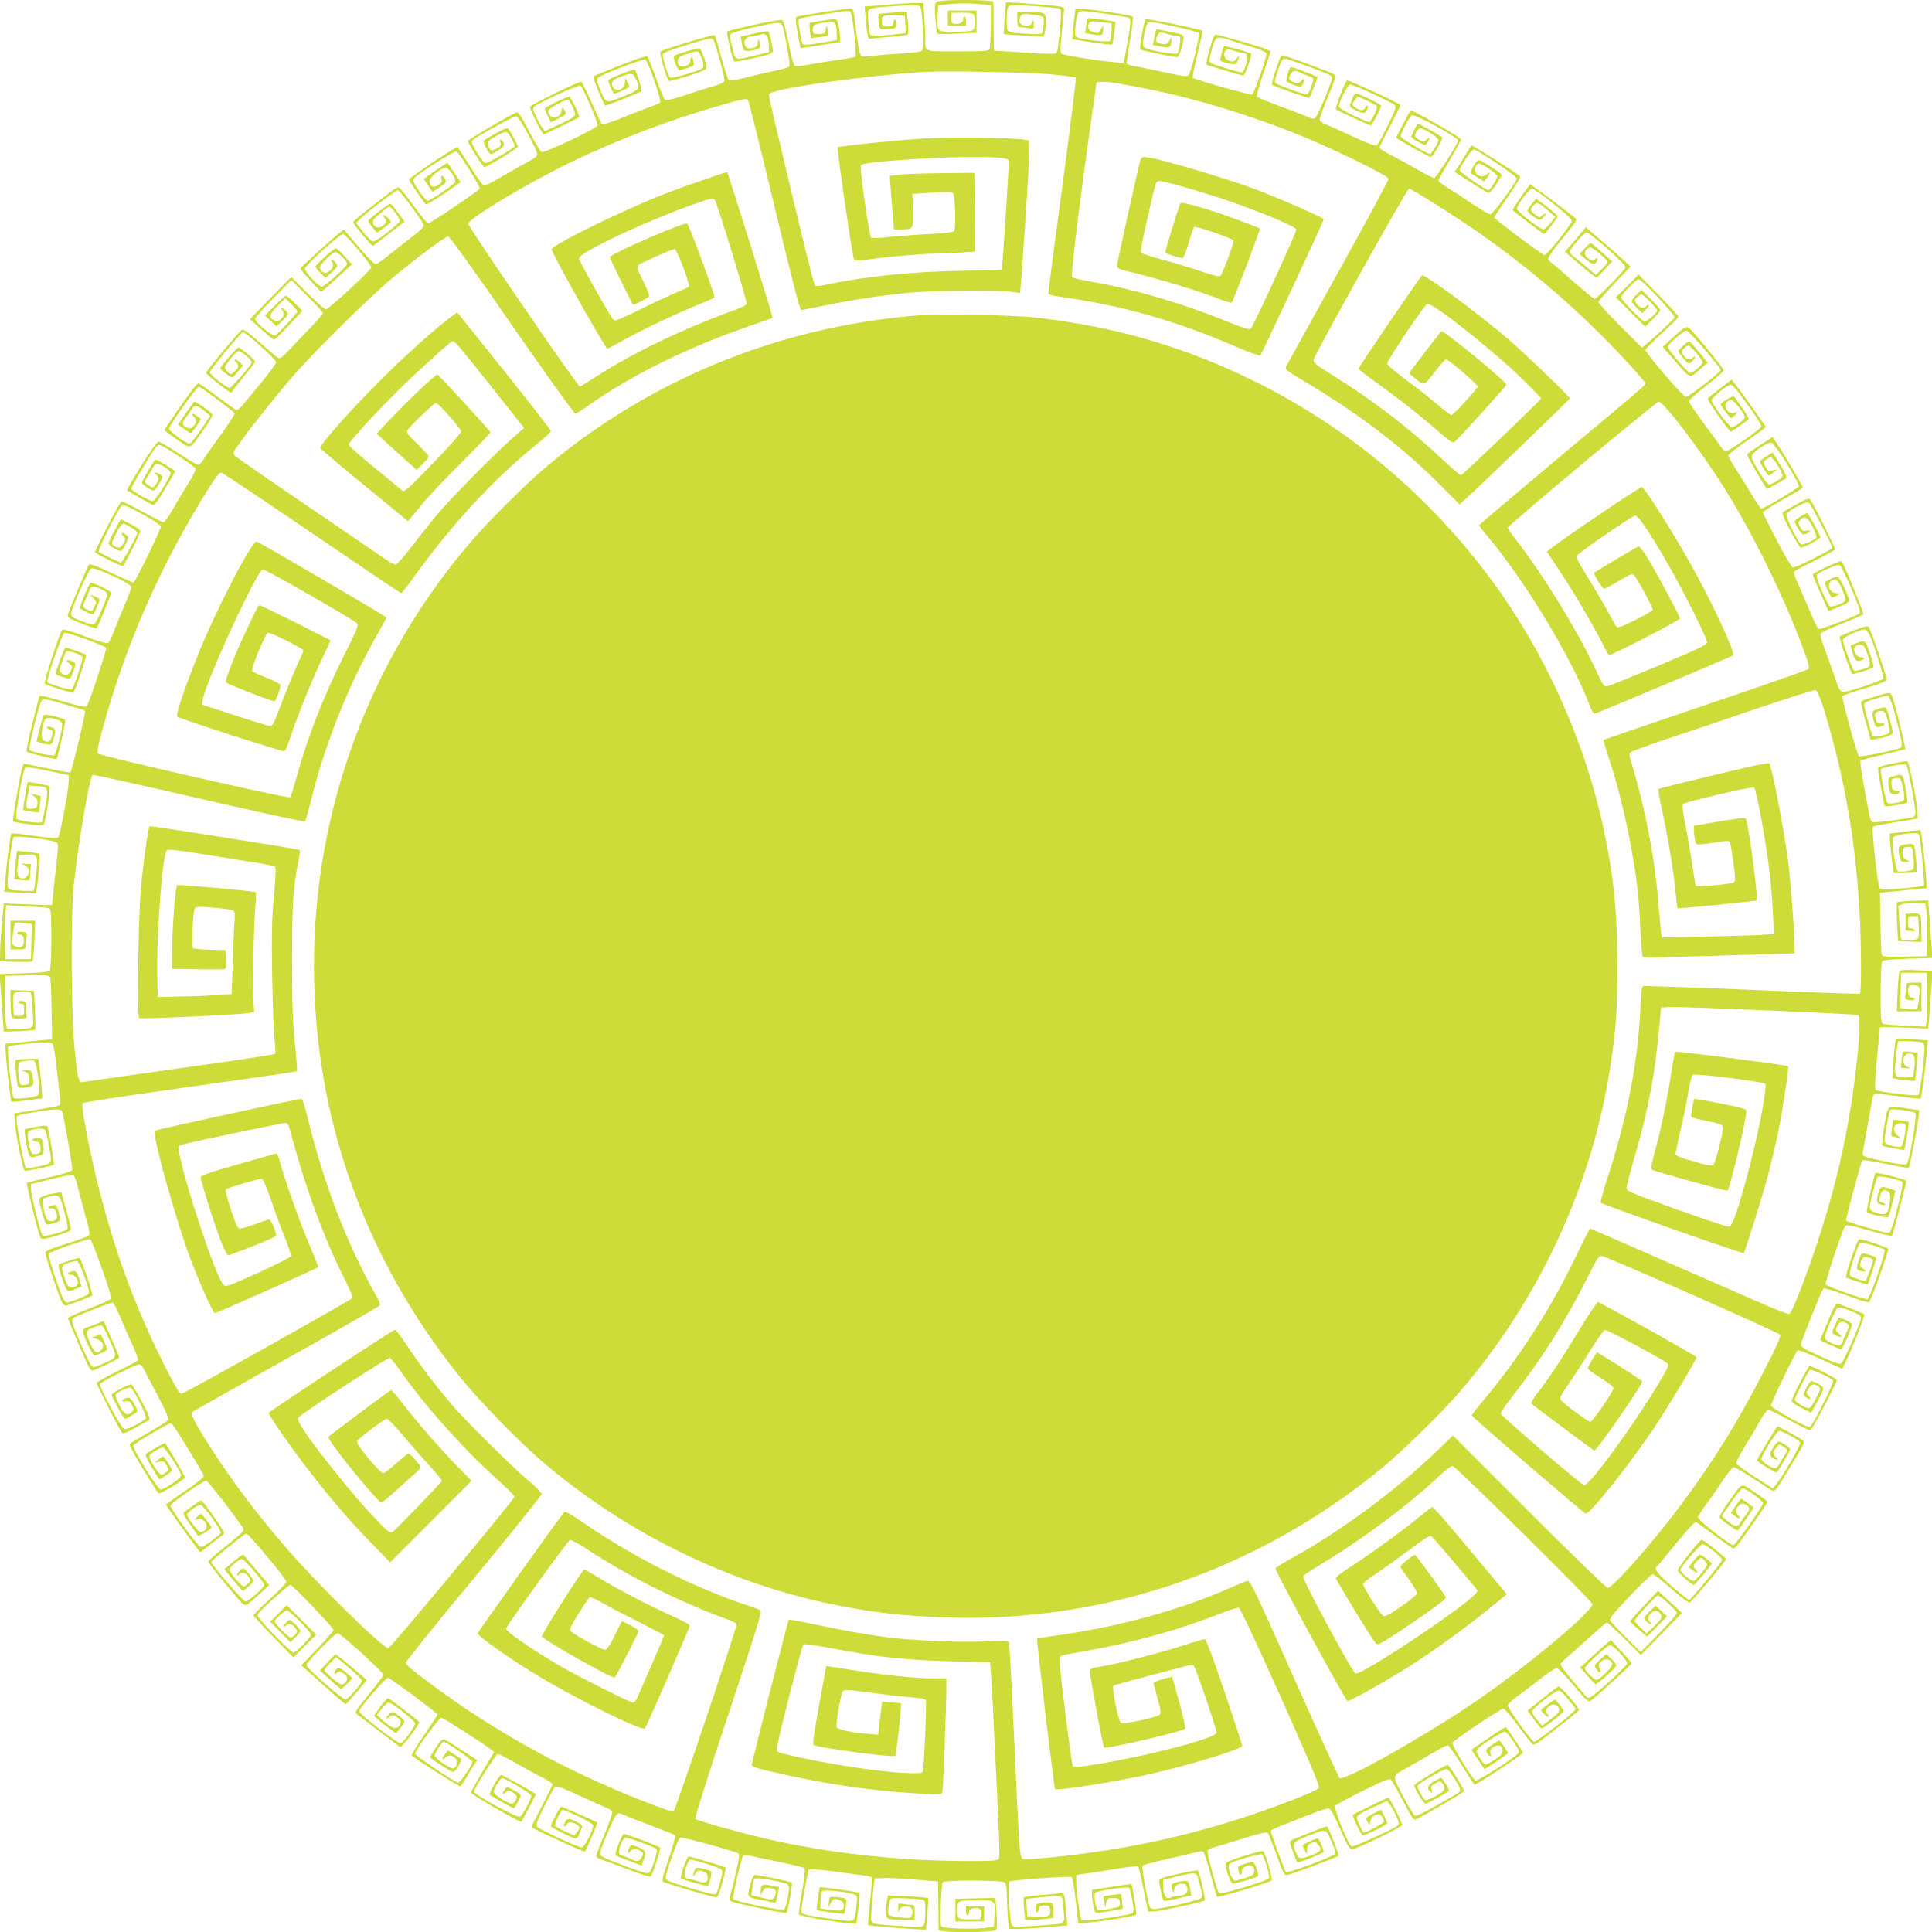 <?xml version="1.0" standalone="no"?>
<!DOCTYPE svg PUBLIC "-//W3C//DTD SVG 20010904//EN"
 "http://www.w3.org/TR/2001/REC-SVG-20010904/DTD/svg10.dtd">
<svg version="1.0" xmlns="http://www.w3.org/2000/svg"
 width="1280pt" height="1280pt" viewBox="0 0 1280 1280"
 preserveAspectRatio="xMidYMid meet">
<g transform="translate(0,1280) scale(0.1,-0.1)"
fill="#cddc39" stroke="none">
<path d="M6208 12789 c-15 -8 -17 -22 -11 -107 3 -53 9 -100 12 -104 4 -4 64
-5 134 -1 l127 6 0 74 0 73 -95 0 -95 0 0 -50 0 -50 60 0 60 0 0 30 c0 17 -4
30 -10 30 -5 0 -10 -9 -10 -20 0 -13 -9 -22 -25 -26 -40 -10 -57 2 -53 38 l3
33 65 1 c36 1 71 -3 78 -8 15 -13 16 -90 0 -106 -8 -8 -49 -12 -120 -12 -125
0 -121 -3 -116 110 l3 65 88 9 c51 5 123 5 175 0 l87 -9 -1 -136 c0 -75 -4
-143 -7 -152 -6 -15 -30 -17 -211 -17 -230 0 -216 -6 -216 84 0 29 -3 94 -6
144 l-7 92 -55 0 c-31 0 -119 -5 -195 -12 l-139 -11 7 -76 c11 -130 15 -143
39 -137 11 2 69 8 129 12 59 4 110 11 113 16 3 5 3 40 -1 79 l-7 69 -33 0
c-17 0 -60 -3 -94 -6 l-61 -7 0 -41 c0 -59 7 -64 68 -59 49 5 52 7 52 34 0 34
-17 39 -22 7 -2 -19 -9 -23 -38 -23 -32 0 -35 3 -38 32 -4 39 14 46 99 41 l54
-3 3 -57 3 -57 -43 -5 c-111 -14 -187 -16 -192 -7 -4 5 -9 46 -13 90 -7 95
-24 86 187 101 112 7 147 7 156 -3 7 -7 14 -68 18 -149 5 -124 4 -138 -12
-147 -9 -5 -71 -12 -137 -16 -66 -3 -149 -11 -185 -15 -48 -7 -68 -6 -77 3 -7
7 -21 80 -31 162 -17 149 -18 150 -42 148 -60 -4 -341 -47 -351 -54 -10 -6 -8
-30 5 -106 10 -54 19 -99 20 -101 2 -1 59 7 127 18 68 11 127 20 132 20 8 0
-2 104 -14 136 -7 21 -9 21 -94 8 -48 -7 -89 -14 -91 -17 -2 -2 -1 -25 2 -52
l7 -47 56 6 c30 4 57 8 59 11 2 2 0 19 -4 37 l-8 33 -5 -30 c-6 -27 -10 -30
-46 -30 -38 0 -40 2 -40 29 0 32 10 37 96 49 50 7 59 -2 62 -64 l2 -54 -108
-19 c-64 -11 -112 -15 -118 -9 -10 10 -35 160 -27 168 3 3 59 14 124 24 215
34 212 34 222 14 12 -22 38 -280 30 -288 -3 -4 -66 -15 -139 -25 -73 -11 -159
-25 -190 -31 -32 -6 -65 -9 -72 -6 -9 3 -24 57 -43 152 -19 98 -33 149 -43
153 -15 6 -350 -65 -363 -77 -7 -6 35 -187 46 -198 3 -4 62 7 131 22 102 23
125 32 125 46 0 26 -21 123 -29 131 -3 4 -46 -3 -95 -14 l-88 -20 6 -42 c4
-22 11 -45 15 -49 13 -13 102 4 108 20 3 8 1 24 -5 36 -10 22 -11 21 -11 -4
-1 -28 -17 -39 -57 -39 -17 0 -25 7 -30 27 -8 30 15 53 52 53 13 0 35 5 50 10
38 15 55 -5 57 -66 l2 -49 -90 -22 c-128 -32 -132 -31 -145 20 -6 23 -15 58
-20 77 -7 25 -6 38 3 46 16 16 282 76 316 72 25 -3 27 -8 52 -140 14 -76 23
-142 19 -148 -4 -6 -50 -20 -102 -30 -52 -11 -139 -31 -193 -45 -64 -17 -102
-22 -108 -16 -5 5 -27 73 -48 151 -21 78 -40 145 -43 148 -7 6 -348 -96 -360
-109 -10 -9 41 -186 56 -195 4 -3 61 12 128 33 82 25 120 42 120 52 0 39 -34
131 -48 131 -20 0 -155 -40 -165 -49 -12 -12 23 -103 38 -97 7 2 32 10 55 17
35 11 40 16 36 33 -3 12 -6 24 -6 29 0 4 -4 7 -8 7 -5 0 -8 -10 -8 -22 1 -25
-40 -46 -68 -35 -25 10 -20 56 7 66 42 16 93 31 106 31 14 0 41 -60 41 -93 0
-21 -10 -27 -105 -56 -58 -17 -110 -29 -115 -26 -14 9 -54 140 -48 157 4 9 70
34 163 62 131 40 159 46 170 34 12 -13 75 -241 75 -271 0 -12 -25 -24 -87 -42
-49 -15 -135 -42 -192 -61 -74 -24 -108 -31 -117 -23 -6 5 -33 71 -59 145 -26
74 -52 137 -56 140 -5 3 -39 -6 -76 -19 -88 -32 -277 -108 -282 -113 -7 -6 71
-194 80 -194 8 0 225 86 239 95 7 5 -33 131 -45 144 -6 6 -175 -61 -175 -70 0
-17 32 -89 40 -89 17 0 100 40 100 47 -1 4 -7 19 -15 33 l-14 25 -1 -31 c0
-53 -71 -70 -84 -21 -7 28 7 42 64 62 67 24 73 23 93 -19 30 -64 24 -73 -88
-116 -115 -46 -110 -47 -150 49 -22 53 -24 66 -13 77 18 18 298 126 313 120
17 -6 110 -275 99 -285 -5 -5 -48 -23 -96 -40 -48 -18 -131 -50 -184 -72 -62
-25 -101 -36 -107 -30 -6 6 -36 70 -68 143 -32 73 -62 134 -68 136 -15 5 -341
-155 -341 -167 0 -16 83 -181 92 -181 7 0 228 107 235 114 6 6 -56 136 -65
136 -20 0 -162 -70 -162 -80 0 -6 9 -29 20 -50 l20 -40 50 25 c55 28 55 27 38
58 -12 22 -12 21 -18 -8 -7 -40 -55 -59 -76 -30 -8 10 -14 25 -14 32 0 11 113
73 133 73 10 0 47 -77 47 -98 0 -13 -27 -30 -100 -64 l-100 -46 -17 22 c-10
12 -29 46 -42 75 -22 45 -23 53 -10 66 21 22 291 144 305 138 13 -5 114 -239
114 -263 0 -18 -352 -185 -372 -177 -7 2 -44 64 -82 136 -54 105 -72 131 -85
126 -38 -15 -321 -180 -321 -188 0 -16 102 -178 110 -175 41 15 219 126 220
136 0 12 -41 90 -62 119 -7 8 -29 0 -81 -29 -40 -22 -76 -44 -81 -48 -9 -9 32
-90 46 -90 5 0 27 10 48 23 42 23 50 46 24 68 -13 11 -14 9 -9 -14 6 -22 2
-28 -26 -42 -31 -16 -33 -16 -46 1 -24 33 -15 51 44 83 32 18 63 29 70 27 12
-5 53 -77 53 -94 0 -12 -174 -112 -194 -112 -17 0 -96 127 -90 144 2 6 23 22
47 36 135 78 234 130 248 130 17 0 139 -223 139 -254 0 -8 -19 -25 -42 -37
-24 -12 -100 -55 -169 -95 -69 -41 -132 -74 -141 -74 -8 0 -48 54 -92 125 -43
69 -81 127 -85 129 -10 7 -321 -201 -321 -214 0 -8 84 -132 110 -163 4 -5 58
26 119 68 l112 77 -17 27 c-52 79 -67 101 -71 101 -7 0 -153 -100 -153 -106 0
-7 52 -84 57 -84 2 0 24 14 49 31 37 25 43 33 34 49 -16 31 -32 35 -25 7 5
-20 1 -29 -20 -43 -33 -21 -60 -9 -60 26 0 25 76 88 107 89 21 1 72 -75 64
-94 -6 -17 -166 -125 -183 -125 -7 0 -33 30 -58 67 -41 62 -43 68 -28 85 29
32 263 180 277 175 17 -7 159 -233 154 -246 -4 -14 -327 -231 -341 -231 -7 0
-50 53 -96 116 -46 64 -90 118 -97 121 -8 3 -31 -8 -51 -24 -190 -146 -253
-197 -253 -205 0 -13 122 -159 131 -156 5 2 54 38 109 82 l101 78 -24 32 c-13
17 -32 43 -43 58 -10 15 -23 28 -28 28 -15 0 -146 -103 -146 -114 1 -6 14 -26
30 -45 l28 -33 46 33 c25 18 46 35 46 39 0 4 -11 17 -25 30 -24 23 -37 16 -14
-7 28 -28 -35 -79 -66 -53 -23 19 -18 46 13 69 15 12 38 30 50 41 13 11 27 20
32 20 14 0 72 -79 68 -94 -4 -20 -155 -136 -175 -136 -10 1 -40 28 -66 62
l-48 61 28 28 c45 44 236 189 249 189 13 0 164 -204 171 -231 3 -12 -20 -35
-79 -80 -45 -34 -115 -89 -154 -121 -39 -32 -78 -58 -86 -58 -9 0 -59 52 -113
115 l-97 115 -26 -21 c-52 -40 -262 -232 -262 -238 0 -4 31 -41 68 -81 l69
-74 25 20 c13 10 59 51 102 91 l77 71 -47 53 c-26 30 -53 54 -59 54 -14 0
-135 -110 -135 -123 0 -4 15 -23 33 -40 l34 -33 42 38 c40 37 41 39 26 61 -9
12 -21 22 -27 22 -7 0 -6 -5 2 -15 27 -33 -32 -93 -65 -65 -8 7 -15 20 -15 29
0 19 83 101 103 101 16 0 77 -61 77 -77 0 -18 -149 -153 -169 -153 -21 0 -111
98 -111 120 0 20 231 230 253 230 16 0 187 -204 187 -222 0 -17 -284 -278
-302 -278 -7 0 -61 48 -121 108 l-108 107 -136 -139 -137 -140 75 -68 c41 -37
79 -68 85 -68 6 0 50 43 99 96 l88 95 -49 50 c-26 27 -53 49 -59 49 -6 0 -40
-29 -75 -66 l-65 -65 39 -36 38 -35 41 40 c40 40 41 42 22 62 -10 11 -23 20
-29 20 -6 0 -5 -5 2 -12 18 -18 15 -43 -8 -63 -17 -15 -24 -16 -45 -7 -37 17
-31 41 25 96 l50 50 40 -39 c22 -22 40 -43 40 -48 0 -11 -126 -148 -146 -160
-17 -9 -134 87 -134 110 0 8 54 69 120 136 l120 122 105 -105 c58 -57 105
-109 105 -114 0 -5 -37 -48 -82 -96 -46 -47 -109 -113 -141 -148 -46 -49 -62
-60 -75 -53 -9 5 -63 51 -120 101 -63 57 -108 90 -117 86 -16 -6 -240 -273
-240 -286 0 -11 151 -130 165 -130 5 0 10 3 10 8 0 4 34 47 75 97 41 49 75 94
75 100 0 10 -90 86 -109 93 -9 3 -121 -126 -121 -139 0 -9 66 -59 78 -59 5 0
23 18 40 40 l32 39 -22 21 c-27 25 -47 27 -25 2 23 -25 21 -34 -8 -62 -24 -23
-25 -23 -45 -5 -11 10 -20 24 -20 31 0 14 65 95 86 107 14 8 97 -59 92 -74 -9
-25 -134 -169 -147 -169 -20 0 -131 88 -131 104 0 14 208 266 220 266 18 0
220 -183 220 -199 0 -9 -41 -65 -91 -126 -50 -60 -106 -129 -126 -153 -20 -25
-41 -41 -49 -38 -7 3 -64 44 -127 91 -63 47 -118 85 -123 85 -5 -1 -25 -22
-44 -48 -71 -96 -180 -255 -180 -262 0 -4 38 -32 84 -63 97 -64 77 -72 175 66
35 48 61 93 58 100 -5 15 -115 93 -121 86 -21 -26 -107 -151 -105 -153 48 -36
77 -56 82 -56 3 0 20 21 38 46 l32 47 -24 18 c-31 24 -47 24 -26 1 22 -25 21
-45 -3 -67 -17 -15 -24 -16 -45 -7 -31 14 -32 33 -1 69 12 15 28 38 35 51 16
31 41 28 86 -11 l38 -33 -63 -92 c-35 -51 -68 -92 -74 -92 -22 0 -136 83 -136
100 0 19 178 272 196 277 10 3 226 -156 238 -176 3 -5 -39 -70 -94 -146 -56
-76 -108 -151 -117 -166 -10 -16 -23 -29 -30 -29 -6 0 -65 34 -129 76 -65 42
-124 77 -133 78 -13 1 -116 -153 -189 -283 l-22 -39 77 -45 c43 -25 85 -49 94
-52 12 -4 32 21 82 105 37 62 67 114 67 116 0 8 -124 83 -131 79 -10 -7 -89
-142 -89 -153 0 -11 61 -52 78 -52 5 0 22 21 37 46 26 44 26 46 8 59 -10 8
-25 14 -33 14 -12 0 -12 -2 3 -13 22 -17 22 -38 -2 -67 -18 -22 -19 -22 -45
-6 -32 21 -32 25 -3 68 13 19 26 42 30 52 3 9 14 20 22 23 19 8 95 -41 95 -60
0 -25 -102 -186 -118 -186 -23 0 -142 69 -142 83 0 16 145 256 168 280 17 17
23 14 132 -56 62 -40 117 -79 123 -88 7 -11 -6 -39 -50 -109 -33 -52 -79 -130
-103 -172 -24 -43 -50 -78 -57 -78 -7 0 -69 32 -139 70 -70 39 -133 69 -140
66 -12 -4 -174 -316 -174 -334 0 -8 166 -92 183 -92 9 0 117 215 117 233 0 7
-29 27 -65 45 l-65 32 -40 -73 c-22 -39 -40 -79 -40 -88 0 -14 57 -49 80 -49
6 0 20 21 33 46 21 45 22 46 3 60 -29 21 -42 17 -20 -7 17 -19 17 -23 3 -47
-18 -32 -37 -38 -64 -18 -19 14 -19 15 13 80 18 37 39 66 48 66 19 0 94 -48
94 -60 0 -16 -102 -201 -109 -198 -97 42 -142 65 -146 76 -5 15 130 285 152
303 9 8 44 -7 133 -56 67 -37 124 -73 126 -80 5 -13 -171 -375 -182 -375 -3 0
-69 29 -147 65 -105 49 -143 62 -149 53 -14 -22 -136 -314 -140 -334 -2 -14
15 -25 92 -55 52 -21 98 -35 101 -31 3 4 26 56 50 117 24 60 46 113 47 117 4
8 -117 68 -136 68 -9 0 -72 -147 -72 -166 0 -10 67 -44 86 -44 6 0 43 81 44
97 0 6 -14 16 -32 22 l-32 11 23 -24 c22 -23 22 -25 7 -55 -19 -35 -17 -35
-51 -19 -30 14 -31 22 -5 73 11 22 20 44 20 51 0 6 6 17 14 23 18 15 106 -23
106 -47 0 -27 -72 -193 -87 -199 -7 -3 -44 7 -83 22 -57 22 -70 31 -69 48 0
32 114 290 132 301 21 13 267 -100 267 -123 0 -9 -23 -70 -51 -136 -28 -66
-60 -143 -70 -172 -11 -28 -25 -56 -32 -61 -9 -7 -54 5 -154 42 -102 38 -145
50 -152 42 -18 -22 -123 -348 -115 -356 10 -9 169 -60 187 -60 11 0 95 246 86
253 -7 6 -126 47 -135 47 -8 0 -64 -152 -64 -173 0 -8 29 -20 72 -30 24 -6 27
-3 42 40 21 61 21 62 -10 74 -36 13 -42 4 -14 -19 21 -17 22 -20 8 -48 -14
-30 -41 -34 -65 -10 -10 9 -9 24 8 71 11 33 24 64 29 69 9 9 97 -20 106 -35 8
-13 -58 -210 -71 -216 -16 -5 -153 36 -161 48 -9 15 97 320 113 326 17 7 271
-86 276 -100 4 -14 -115 -373 -129 -387 -7 -7 -51 2 -146 30 -126 37 -168 46
-168 36 0 -2 -21 -84 -46 -181 -25 -98 -42 -181 -37 -186 8 -8 194 -52 198
-47 9 11 63 254 57 259 -15 13 -135 40 -142 32 -4 -4 -16 -45 -28 -91 l-20
-83 23 -9 c13 -5 36 -10 51 -12 25 -3 29 1 42 46 8 26 10 52 5 56 -14 13 -53
22 -53 12 0 -5 9 -12 21 -15 18 -5 20 -10 14 -39 -9 -39 -21 -49 -49 -38 -22
8 -25 38 -11 107 10 46 24 54 71 42 65 -18 66 -22 38 -134 -14 -55 -29 -104
-33 -108 -9 -9 -151 20 -165 34 -10 9 61 301 80 327 11 15 23 13 145 -22 74
-21 137 -41 142 -45 7 -7 -86 -397 -97 -408 -3 -3 -71 9 -151 26 -80 17 -150
31 -155 31 -5 0 -14 -26 -21 -57 -23 -113 -57 -318 -53 -324 6 -10 194 -33
202 -25 12 13 50 251 40 257 -11 7 -139 31 -143 27 -6 -5 -35 -181 -31 -185 2
-2 26 -6 54 -10 l50 -6 7 52 c4 29 5 54 4 56 -2 2 -18 6 -34 10 l-30 7 23 -19
c17 -14 23 -27 20 -49 -3 -25 -8 -29 -36 -32 -41 -4 -45 7 -28 88 l13 65 49
-3 c74 -4 76 -10 55 -130 -10 -57 -21 -106 -24 -109 -11 -10 -156 8 -167 22
-13 15 39 318 58 337 8 8 48 3 149 -19 l138 -29 0 -40 c-1 -60 -56 -357 -69
-371 -8 -9 -44 -7 -159 9 -81 12 -149 19 -152 16 -6 -6 -31 -192 -40 -304 l-7
-82 102 -7 c55 -4 104 -5 107 -2 9 9 32 251 24 259 -3 4 -39 10 -78 14 l-71 7
-6 -54 c-3 -30 -7 -72 -9 -94 l-2 -40 48 -6 c27 -3 50 -3 52 0 1 4 5 29 6 56
l4 50 -35 2 c-35 2 -35 2 -7 -8 44 -17 33 -89 -14 -89 -32 0 -40 24 -32 91 l8
64 51 3 c73 4 77 -3 63 -129 -6 -57 -13 -106 -16 -109 -5 -6 -132 -1 -155 6
-13 4 -18 16 -18 42 0 67 30 296 40 306 13 13 271 -20 287 -37 9 -9 9 -39 -2
-132 -8 -66 -18 -156 -22 -200 l-8 -80 -50 0 c-27 0 -99 3 -160 5 l-110 5 -12
-125 c-6 -69 -12 -155 -12 -192 l-1 -67 102 -3 c57 -2 107 0 112 4 4 3 11 65
14 137 l5 131 -82 0 -81 0 0 -95 0 -95 50 0 c46 0 50 2 50 24 0 13 3 37 6 54
6 27 3 32 -19 37 -14 4 -32 3 -39 -1 -9 -6 -6 -10 12 -14 19 -4 26 -13 28 -36
4 -42 -19 -61 -54 -45 -25 11 -25 13 -19 79 4 37 11 71 15 76 5 4 31 5 59 1
l52 -7 -3 -116 -3 -117 -85 0 -85 0 -3 135 c-2 74 0 155 3 179 l7 44 135 -8
c75 -4 142 -9 149 -12 11 -4 14 -46 14 -202 0 -108 -4 -202 -9 -210 -7 -10
-49 -15 -171 -19 l-163 -5 8 -106 c4 -58 10 -144 14 -191 l6 -85 100 3 c55 2
103 7 107 10 3 4 3 63 0 132 l-7 125 -77 3 -78 3 0 -83 c0 -46 4 -89 9 -96 5
-9 24 -12 52 -10 l44 3 0 55 c0 53 -1 55 -28 58 -15 2 -27 -1 -27 -7 0 -6 9
-11 20 -11 17 0 20 -7 20 -40 0 -39 -1 -40 -34 -40 l-34 0 -4 68 c-2 37 0 73
5 80 11 14 103 17 111 3 4 -5 9 -56 12 -114 7 -100 6 -105 -15 -116 -12 -7
-51 -11 -88 -9 l-67 3 -8 40 c-5 21 -7 100 -6 175 l3 135 147 3 c133 2 147 1
151 -15 3 -10 7 -106 9 -213 l3 -195 -77 -7 c-43 -5 -113 -11 -155 -16 l-78
-7 3 -60 c3 -67 32 -318 38 -324 1 -2 48 2 104 9 l100 13 -1 31 c0 17 -6 76
-12 131 l-13 100 -72 -1 c-40 -1 -75 -4 -78 -7 -7 -7 7 -162 16 -177 5 -8 22
-9 54 -5 50 8 53 15 40 84 -6 27 -11 31 -38 31 l-31 0 25 -13 c19 -10 25 -20
25 -47 0 -32 -3 -35 -31 -38 -29 -3 -32 0 -37 30 -10 67 -8 118 5 122 31 10
86 14 96 7 7 -4 18 -54 25 -110 11 -85 11 -105 1 -116 -16 -15 -152 -31 -164
-19 -12 12 -45 332 -36 341 4 4 69 13 144 19 102 9 140 9 149 0 7 -6 19 -76
28 -156 9 -80 18 -169 22 -197 5 -42 3 -54 -10 -59 -8 -3 -77 -15 -154 -28
l-138 -22 2 -46 c2 -70 54 -329 67 -334 12 -5 184 31 193 40 5 4 -30 211 -42
252 -2 8 -23 8 -74 -1 -39 -7 -74 -14 -77 -17 -6 -6 15 -132 27 -166 9 -23 16
-23 82 -5 18 5 21 29 11 82 -5 26 -11 31 -35 31 -37 0 -47 -18 -12 -22 24 -3
28 -8 31 -39 3 -30 -1 -37 -18 -42 -12 -3 -28 -3 -35 -1 -17 7 -40 133 -26
147 17 17 95 27 107 14 7 -7 19 -57 29 -111 16 -93 16 -100 1 -112 -23 -17
-145 -39 -156 -28 -10 10 -60 273 -60 315 0 33 -3 31 140 54 135 21 159 20
164 -7 30 -138 68 -368 64 -379 -4 -10 -58 -27 -149 -48 -79 -18 -147 -35
-151 -37 -6 -4 70 -314 87 -357 9 -22 24 -20 135 14 43 13 70 26 70 35 0 7
-14 66 -32 130 l-32 116 -35 -6 c-72 -12 -111 -27 -111 -43 0 -21 30 -134 41
-154 7 -15 14 -15 48 -5 22 6 43 15 47 18 7 8 -14 96 -26 103 -9 6 -50 -6 -50
-14 0 -4 10 -7 22 -7 17 1 24 -7 32 -32 10 -37 -1 -52 -41 -52 -23 0 -35 28
-49 112 -6 35 -5 37 32 47 79 22 79 22 115 -117 18 -72 21 -95 11 -100 -6 -5
-44 -16 -83 -27 -58 -15 -72 -16 -79 -5 -15 25 -73 255 -74 295 l-1 40 134 33
c74 18 140 31 146 28 7 -2 23 -46 35 -98 13 -51 36 -138 51 -192 19 -65 25
-103 19 -111 -5 -6 -73 -31 -150 -55 -108 -34 -140 -47 -140 -60 0 -17 77
-251 105 -316 8 -19 21 -34 29 -34 17 0 167 58 178 68 6 6 -71 234 -84 247 -4
4 -62 -13 -135 -40 -9 -3 -5 -26 14 -82 35 -105 36 -106 86 -86 23 9 44 17 46
19 1 1 -5 25 -14 53 -16 50 -27 57 -59 45 -23 -9 -20 -21 6 -20 30 1 56 -48
37 -70 -7 -8 -23 -14 -37 -12 -21 2 -28 13 -43 58 -27 80 -25 86 26 104 25 8
51 13 58 10 13 -4 77 -177 77 -206 0 -11 -22 -25 -68 -42 -37 -14 -73 -26 -80
-26 -7 0 -21 19 -31 43 -35 82 -93 268 -88 281 5 12 246 96 274 96 12 0 146
-377 140 -394 -3 -6 -68 -36 -146 -66 -78 -30 -141 -58 -141 -62 0 -9 108
-264 131 -310 11 -21 24 -38 30 -38 18 0 179 78 179 86 0 4 -23 61 -52 125
l-51 117 -51 -20 c-28 -11 -59 -23 -68 -25 -10 -3 -18 -13 -18 -23 0 -29 62
-160 76 -160 18 0 84 32 84 41 0 10 -40 99 -45 99 -2 0 -16 -6 -31 -12 l-28
-13 29 -5 c40 -7 61 -47 38 -72 -30 -33 -48 -22 -78 47 -20 49 -25 68 -16 78
14 17 86 41 98 34 6 -4 29 -50 52 -103 49 -111 51 -106 -47 -149 -54 -24 -65
-26 -77 -14 -7 8 -41 79 -75 158 -50 118 -59 146 -48 156 14 13 246 105 264
105 6 0 28 -42 49 -92 21 -51 58 -135 82 -187 23 -51 40 -98 37 -103 -4 -6
-67 -40 -140 -75 -74 -36 -134 -70 -134 -75 0 -12 145 -297 164 -324 12 -16
19 -14 92 26 43 24 84 47 91 52 9 7 -3 38 -47 121 -33 62 -64 113 -69 115 -14
5 -131 -57 -131 -69 0 -13 79 -159 86 -159 15 0 84 42 84 51 0 20 -43 89 -56
89 -20 0 -44 -11 -44 -21 0 -5 11 -7 24 -3 20 5 27 0 40 -24 14 -28 14 -32 0
-46 -30 -31 -52 -19 -84 45 -16 34 -27 65 -24 70 10 16 86 51 100 45 18 -7
107 -184 100 -201 -7 -19 -118 -76 -140 -73 -13 2 -42 47 -92 143 -41 77 -74
146 -74 153 0 13 236 132 262 132 8 0 20 -10 26 -22 6 -13 48 -92 93 -177 56
-107 79 -159 73 -169 -5 -7 -62 -44 -127 -81 -65 -37 -122 -72 -127 -77 -6 -6
28 -69 86 -164 52 -85 99 -159 104 -164 8 -8 163 84 175 105 4 5 -90 168 -131
228 -2 3 -83 -42 -123 -68 -11 -7 -5 -25 33 -90 27 -45 50 -81 52 -81 9 0 84
51 84 57 0 13 -51 93 -59 93 -5 0 -19 -9 -32 -20 l-24 -20 32 6 c27 5 33 2 47
-24 14 -27 14 -31 -3 -46 -10 -9 -25 -16 -33 -16 -16 0 -78 98 -78 123 0 14
69 57 91 57 15 -1 119 -163 119 -185 0 -19 -116 -97 -137 -93 -21 4 -187 273
-180 291 5 13 231 147 248 147 5 0 24 -24 42 -52 139 -223 177 -286 177 -299
-1 -8 -57 -52 -125 -98 -69 -46 -125 -86 -125 -90 0 -6 153 -221 201 -282 l26
-33 77 59 c42 32 79 62 82 67 5 8 -142 218 -153 218 -5 0 -97 -64 -117 -81 -5
-4 13 -38 40 -75 27 -38 52 -72 55 -77 6 -9 88 41 89 54 0 9 -61 89 -69 89 -4
0 -16 -10 -27 -21 -19 -22 -19 -22 4 -14 42 13 80 -43 50 -73 -7 -7 -19 -12
-28 -12 -17 0 -90 93 -90 115 0 15 67 65 87 65 20 0 144 -170 135 -186 -12
-21 -114 -94 -131 -94 -18 0 -201 251 -201 275 0 15 215 165 237 165 11 0 238
-296 249 -324 3 -7 -49 -54 -116 -107 -66 -51 -120 -99 -120 -105 0 -10 116
-154 208 -258 38 -44 35 -45 136 47 l60 55 -84 98 c-46 55 -85 101 -87 103 -3
5 -39 -20 -87 -62 l-40 -34 59 -71 c33 -40 61 -72 63 -72 10 0 72 57 72 66 0
6 -15 28 -34 50 -34 39 -34 39 -55 20 -12 -11 -21 -24 -21 -30 0 -6 5 -5 12 2
19 19 46 14 64 -13 16 -24 16 -27 -1 -45 -10 -11 -24 -20 -31 -20 -15 0 -94
93 -94 111 0 17 63 69 83 69 17 0 147 -152 147 -171 0 -18 -104 -109 -124
-109 -15 0 -226 244 -226 262 0 9 220 187 232 188 15 0 269 -306 266 -320 -2
-9 -51 -60 -110 -114 -60 -54 -108 -103 -108 -108 0 -6 59 -70 132 -144 l132
-135 75 76 76 75 -97 97 -98 98 -55 -55 -55 -54 67 -68 67 -68 33 32 c18 18
33 37 33 43 0 6 -16 26 -35 45 -34 33 -35 33 -55 15 -11 -10 -20 -23 -20 -29
0 -6 5 -5 12 2 19 19 46 14 64 -13 16 -24 16 -27 -1 -45 -10 -11 -23 -20 -29
-20 -13 0 -106 94 -106 107 0 15 65 73 81 73 19 0 159 -141 159 -161 0 -17
-100 -119 -116 -119 -6 0 -64 54 -128 120 -91 94 -115 124 -108 136 14 24 202
194 216 194 14 0 286 -285 286 -300 0 -6 -48 -61 -107 -122 l-107 -111 45 -40
c179 -161 243 -217 249 -217 4 0 37 36 73 79 l67 80 -100 86 c-55 48 -103 85
-108 83 -4 -1 -29 -26 -55 -54 l-48 -52 68 -61 c37 -34 70 -61 73 -61 4 0 22
16 41 36 l34 36 -39 34 c-45 39 -61 42 -76 14 -11 -21 -1 -27 17 -9 14 14 63
-17 63 -40 0 -20 -19 -41 -38 -41 -17 0 -112 81 -112 95 0 6 17 28 39 49 l38
37 87 -72 c48 -40 86 -78 84 -85 -5 -24 -93 -123 -109 -124 -20 0 -259 209
-259 228 0 18 189 212 207 212 18 0 303 -259 303 -275 0 -7 -43 -66 -96 -130
-94 -115 -96 -118 -76 -134 16 -13 96 -74 279 -213 8 -7 30 15 73 73 33 45 59
85 58 90 -3 8 -200 159 -208 159 -8 0 -90 -107 -90 -117 0 -4 32 -33 71 -63
l72 -54 28 34 c16 19 29 39 29 46 0 6 -18 24 -40 39 -39 27 -41 27 -60 10 -11
-10 -20 -23 -20 -28 0 -6 9 -2 19 7 15 13 24 15 38 7 36 -19 46 -37 31 -60
-19 -31 -48 -25 -102 23 l-50 44 33 41 c18 22 39 41 46 41 22 0 175 -120 175
-137 0 -21 -80 -133 -95 -133 -25 0 -275 194 -275 213 0 20 175 222 191 221
15 -1 322 -229 327 -243 1 -4 -38 -65 -88 -136 -49 -71 -87 -132 -82 -136 25
-24 316 -208 322 -204 4 3 23 31 42 62 19 32 42 70 52 85 l18 27 -104 67 c-56
37 -110 69 -118 71 -9 2 -29 -18 -52 -55 -21 -32 -38 -61 -38 -64 0 -9 139
-98 152 -98 17 0 63 81 51 89 -5 3 -26 17 -47 30 l-39 24 -18 -24 c-24 -31
-24 -47 -1 -26 22 21 41 21 66 2 21 -16 16 -62 -8 -71 -18 -7 -126 66 -126 85
0 17 49 91 60 91 17 0 190 -121 190 -132 -1 -22 -80 -138 -94 -138 -21 0 -286
178 -286 192 1 20 159 238 173 238 12 0 277 -169 326 -208 l25 -19 -77 -130
c-42 -71 -77 -134 -77 -139 0 -13 327 -201 334 -193 7 9 96 177 96 181 0 7
-218 128 -230 128 -12 0 -82 -119 -75 -130 5 -8 150 -90 159 -90 6 0 46 75 46
87 0 4 -21 19 -46 33 -45 23 -47 24 -60 5 -21 -28 -17 -41 5 -21 20 18 31 16
63 -11 13 -12 15 -20 6 -39 -6 -13 -18 -24 -26 -24 -27 0 -122 61 -122 78 0
17 46 92 56 92 19 0 194 -105 194 -116 0 -23 -59 -134 -75 -140 -21 -9 -305
147 -305 166 0 19 146 250 158 250 6 0 63 -29 125 -64 61 -35 140 -78 175 -95
34 -17 62 -36 62 -43 0 -6 -32 -72 -71 -146 -39 -74 -69 -135 -67 -137 19 -17
348 -168 354 -162 7 7 85 190 82 192 -9 7 -232 105 -239 105 -9 0 -69 -112
-69 -129 0 -10 144 -81 165 -81 7 0 18 12 23 28 5 15 13 35 17 44 5 13 -3 22
-34 37 -52 27 -65 26 -79 -4 -7 -16 -8 -25 -1 -25 5 0 12 7 16 16 6 17 46 12
70 -8 17 -14 16 -22 -5 -47 l-17 -22 -60 27 c-33 15 -63 32 -67 37 -7 12 38
107 51 107 4 0 51 -20 105 -45 59 -28 96 -51 96 -60 0 -31 -59 -145 -75 -145
-23 0 -282 120 -297 137 -9 12 0 37 48 135 32 66 65 124 71 130 9 7 55 -9 165
-60 84 -39 165 -75 181 -81 15 -6 30 -17 33 -25 3 -7 -20 -73 -50 -146 -31
-73 -56 -138 -56 -145 0 -7 8 -15 17 -18 10 -3 90 -33 177 -66 88 -34 163 -58
167 -54 14 17 69 187 62 193 -10 9 -227 90 -240 90 -13 0 -63 -132 -54 -142 3
-4 43 -20 89 -37 l83 -31 10 28 c23 59 18 74 -33 94 -46 17 -48 17 -58 -2 -15
-28 -12 -49 4 -27 16 21 45 22 71 3 17 -12 18 -18 7 -40 -13 -29 -34 -33 -73
-12 -14 7 -37 16 -52 20 -17 4 -27 13 -27 25 0 23 26 88 39 95 11 7 203 -62
212 -76 4 -6 -4 -44 -18 -84 -21 -61 -28 -74 -46 -74 -28 0 -288 98 -306 115
-12 11 -6 33 39 139 57 136 69 153 97 138 10 -5 92 -38 183 -72 91 -34 168
-65 172 -69 5 -4 -14 -73 -41 -154 -45 -133 -48 -148 -33 -156 24 -13 326
-101 345 -101 15 0 24 24 57 149 6 23 9 46 6 49 -7 6 -225 71 -243 72 -12 0
-61 -136 -51 -145 9 -9 172 -54 178 -49 10 11 29 89 22 95 -15 12 -95 30 -102
22 -4 -4 -11 -19 -15 -33 l-6 -25 19 24 c16 20 23 22 48 14 20 -7 30 -17 32
-35 5 -38 -16 -49 -63 -32 -22 7 -47 14 -56 14 -34 0 -42 26 -24 80 9 27 21
50 26 50 25 0 195 -53 207 -65 12 -10 10 -25 -7 -85 -11 -40 -23 -75 -26 -78
-7 -8 -90 12 -222 54 -86 26 -113 39 -113 52 0 31 82 263 95 268 14 6 375 -94
390 -107 8 -8 -16 -121 -62 -300 -5 -17 9 -21 237 -69 74 -16 138 -26 141 -22
9 10 41 193 35 199 -7 8 -229 53 -245 51 -9 -2 -22 -30 -32 -71 -20 -79 -22
-77 80 -96 34 -7 69 -15 76 -17 14 -6 20 8 30 67 l7 36 -54 11 c-58 11 -68 6
-68 -38 l0 -25 13 25 c10 18 20 24 38 22 39 -4 49 -10 49 -30 0 -10 -6 -26
-12 -35 -12 -15 -18 -15 -82 1 l-68 16 6 50 c3 27 10 54 15 59 12 12 194 -20
218 -38 13 -10 14 -21 3 -83 -7 -40 -19 -77 -26 -83 -13 -11 -319 52 -336 69
-8 8 54 277 67 290 2 3 28 0 57 -6 29 -7 118 -25 197 -41 79 -17 148 -34 152
-38 5 -5 -3 -73 -17 -152 -14 -79 -23 -149 -21 -155 5 -11 247 -53 342 -59
l39 -2 13 99 c7 55 10 102 8 105 -7 6 -258 42 -263 37 -5 -6 -25 -146 -21
-151 6 -5 180 -28 183 -24 2 2 6 25 10 51 8 52 5 54 -69 60 -39 3 -40 2 -43
-32 l-2 -35 15 28 c17 30 22 31 59 17 19 -7 26 -17 26 -35 0 -34 -16 -39 -92
-28 l-63 8 1 54 c1 29 6 57 12 63 10 10 170 -7 210 -23 22 -9 23 -12 16 -82
-3 -39 -12 -78 -19 -86 -11 -11 -37 -10 -161 8 -181 26 -184 27 -184 54 0 36
42 261 50 271 5 5 78 -1 167 -13 87 -12 177 -24 200 -27 24 -3 45 -9 48 -14 3
-4 -2 -76 -11 -160 -9 -83 -14 -153 -12 -155 4 -4 234 -23 323 -27 l60 -3 9
103 c4 57 7 105 5 107 -2 2 -63 7 -135 11 l-131 7 -6 -33 c-4 -18 -7 -52 -7
-75 0 -51 8 -55 118 -55 l72 0 0 50 c0 46 -2 50 -24 50 -13 0 -38 3 -55 6 -30
6 -31 5 -30 -27 0 -31 1 -32 9 -11 7 16 18 22 38 22 41 0 58 -23 44 -56 -11
-24 -14 -24 -79 -18 -38 4 -71 12 -75 18 -9 14 2 99 15 107 10 7 164 1 205 -7
21 -4 22 -10 22 -83 0 -56 -4 -82 -14 -90 -11 -9 -49 -10 -158 -1 -210 15
-192 4 -183 113 3 51 10 117 13 147 l7 55 60 2 c33 2 128 -3 210 -10 l150 -12
2 -155 c0 -85 1 -161 2 -167 1 -19 364 -18 379 0 8 9 9 46 4 113 l-7 99 -42 0
c-24 -1 -83 -2 -133 -3 l-90 -2 0 -75 0 -75 95 0 95 0 0 50 0 50 -60 0 -60 0
0 -30 c0 -16 5 -30 10 -30 6 0 10 9 10 20 0 13 9 22 25 26 40 10 57 -2 53 -38
l-3 -33 -65 -1 c-36 -1 -71 3 -77 8 -16 13 -17 90 -1 106 8 8 49 12 120 12
125 0 121 3 116 -110 l-3 -65 -60 -8 c-71 -10 -265 -4 -284 8 -11 6 -13 37 -8
146 3 76 8 143 12 148 9 16 397 15 413 -1 7 -7 12 -37 12 -68 0 -32 3 -98 6
-148 l7 -92 55 0 c31 0 119 5 195 12 l139 11 -7 76 c-11 137 -14 144 -45 138
-15 -3 -73 -9 -129 -13 -56 -4 -104 -11 -107 -16 -3 -5 -3 -40 1 -79 l7 -69
33 0 c17 0 60 3 94 6 l61 7 0 41 c0 61 -8 68 -68 60 -49 -6 -52 -8 -52 -35 0
-34 17 -39 22 -7 2 19 9 23 38 23 32 0 35 -3 38 -32 4 -39 -14 -46 -99 -41
l-54 3 -3 57 -3 57 43 5 c111 14 187 16 192 7 4 -5 9 -46 13 -90 7 -95 25 -85
-187 -100 -113 -8 -147 -8 -156 2 -13 14 -29 283 -16 291 18 11 403 39 413 29
5 -5 17 -76 26 -157 l17 -149 76 6 c90 8 298 42 307 51 5 5 -24 196 -31 204
-2 1 -59 -7 -127 -18 -68 -11 -127 -20 -132 -20 -8 0 2 -104 14 -136 7 -21 9
-21 95 -7 48 7 89 15 91 17 2 1 0 24 -3 51 l-7 47 -56 -6 c-30 -4 -57 -8 -59
-11 -2 -2 0 -19 4 -37 l8 -33 5 30 c6 27 10 30 46 30 34 0 40 -3 43 -24 2 -13
0 -27 -5 -32 -10 -10 -123 -28 -139 -22 -15 6 -30 102 -18 113 13 13 215 43
224 33 9 -9 30 -114 30 -149 0 -19 -8 -23 -62 -33 -141 -26 -273 -40 -282 -31
-11 11 -35 188 -36 256 l0 42 83 12 c45 6 136 21 201 31 65 11 122 16 127 12
4 -4 20 -73 36 -153 l29 -145 45 2 c45 2 318 62 331 72 7 6 -35 187 -46 198
-3 4 -62 -7 -131 -22 -102 -23 -125 -32 -125 -46 0 -26 21 -123 29 -131 3 -4
46 3 95 14 l88 20 -6 42 c-4 22 -11 45 -15 49 -13 13 -102 -4 -108 -20 -3 -8
-1 -24 5 -36 10 -21 11 -21 11 -1 1 28 20 44 53 44 22 0 29 -6 34 -27 8 -32
-15 -53 -59 -53 -15 0 -38 -5 -49 -11 -30 -16 -49 8 -51 67 l-2 49 90 22 c128
32 132 31 145 -19 6 -24 15 -59 20 -78 7 -25 6 -38 -3 -46 -16 -16 -282 -76
-316 -72 -25 3 -27 8 -52 140 -14 76 -23 142 -20 147 3 5 78 25 166 45 88 20
176 40 195 46 21 6 38 6 43 1 6 -6 27 -73 48 -151 21 -78 40 -144 42 -147 8
-7 345 93 361 108 10 9 -41 186 -56 195 -4 3 -61 -12 -128 -33 -83 -25 -120
-41 -120 -52 0 -39 34 -131 48 -131 20 0 155 40 165 49 12 12 -23 103 -38 97
-7 -2 -32 -10 -55 -17 -35 -11 -40 -16 -36 -33 3 -12 6 -24 6 -28 0 -5 4 -8
10 -8 5 0 9 10 7 22 -2 24 38 46 67 35 25 -10 20 -56 -6 -66 -43 -16 -94 -31
-107 -31 -14 0 -41 60 -41 93 0 21 10 27 105 56 58 17 110 29 115 26 14 -9 54
-140 48 -157 -4 -9 -69 -33 -164 -62 -126 -37 -160 -44 -169 -34 -12 13 -75
242 -75 271 0 11 15 20 43 28 23 6 111 32 194 59 114 35 155 44 163 36 5 -7
31 -73 58 -147 44 -123 50 -134 71 -131 23 2 330 117 339 127 6 6 -69 195 -77
195 -8 0 -211 -79 -232 -91 -17 -9 -17 -13 7 -77 14 -37 27 -69 29 -71 6 -6
175 61 175 70 0 17 -32 89 -40 89 -17 0 -100 -40 -100 -47 1 -4 7 -19 15 -33
l14 -25 1 31 c0 24 6 34 27 43 24 11 29 10 45 -9 30 -36 21 -48 -52 -75 -67
-24 -73 -23 -93 19 -30 64 -24 73 88 116 115 46 110 47 150 -49 22 -54 24 -66
13 -77 -21 -21 -309 -127 -319 -117 -8 8 -99 258 -99 273 0 4 33 21 73 36 39
15 121 47 182 71 60 24 118 43 128 41 13 -2 35 -42 77 -138 51 -116 62 -135
81 -132 32 3 329 149 329 161 0 16 -83 181 -92 181 -7 0 -228 -107 -235 -114
-6 -6 56 -136 65 -136 20 0 162 70 162 80 0 6 -9 29 -20 50 l-20 40 -50 -25
c-55 -28 -55 -27 -38 -58 12 -22 12 -21 18 8 7 40 55 59 76 30 8 -10 14 -25
14 -32 0 -11 -113 -73 -133 -73 -10 0 -47 77 -47 98 0 14 25 30 100 65 l100
45 17 -22 c10 -12 29 -46 42 -75 21 -45 23 -53 10 -66 -21 -21 -291 -144 -305
-138 -20 7 -119 253 -108 269 5 7 87 52 183 99 143 71 176 84 187 73 7 -7 43
-71 80 -141 52 -101 70 -127 83 -122 38 15 321 181 321 188 0 16 -102 178
-110 175 -40 -15 -219 -126 -220 -136 0 -20 61 -122 73 -122 15 0 157 79 157
86 0 13 -44 84 -52 84 -5 0 -27 -10 -48 -23 -42 -23 -50 -46 -24 -68 13 -11
14 -9 9 14 -6 22 -2 28 26 42 31 16 33 16 46 -1 24 -33 15 -51 -44 -83 -32
-18 -63 -29 -70 -27 -12 5 -53 77 -53 94 0 12 174 112 194 112 17 0 96 -127
90 -144 -5 -12 -17 -20 -174 -107 -57 -33 -112 -59 -121 -59 -11 0 -38 43 -83
129 -76 147 -79 132 39 196 39 21 110 63 159 92 49 30 94 52 100 50 6 -3 47
-61 90 -131 43 -69 81 -128 85 -130 8 -6 321 201 321 212 0 6 -100 156 -114
169 -2 2 -54 -30 -115 -72 l-112 -77 17 -27 c52 -79 67 -101 71 -101 7 0 153
100 153 106 0 7 -52 84 -57 84 -2 0 -24 -14 -49 -31 -37 -25 -43 -33 -34 -49
16 -31 32 -35 25 -7 -5 20 -1 29 20 43 33 21 60 9 60 -27 0 -17 -13 -32 -50
-56 -27 -18 -55 -33 -62 -33 -17 0 -66 79 -59 96 8 20 173 127 189 121 7 -2
32 -33 55 -67 35 -52 40 -66 29 -78 -22 -28 -268 -184 -281 -179 -20 8 -159
235 -153 250 7 18 319 227 338 227 8 0 52 -53 98 -116 46 -64 90 -118 97 -121
8 -3 31 8 51 24 191 147 253 197 253 205 0 18 -123 159 -135 154 -6 -2 -55
-39 -108 -81 l-97 -78 23 -31 c13 -17 32 -43 43 -58 10 -15 23 -28 28 -28 15
0 146 103 146 114 -1 6 -14 26 -30 45 l-28 33 -46 -33 c-25 -18 -46 -35 -46
-39 0 -4 11 -17 25 -30 24 -23 37 -16 14 7 -28 28 35 79 66 53 23 -19 18 -47
-11 -67 -14 -10 -39 -29 -56 -43 l-31 -24 -33 39 c-19 22 -34 47 -34 55 0 19
154 140 178 140 9 -1 39 -28 65 -62 l48 -61 -28 -28 c-45 -44 -236 -189 -249
-189 -15 0 -174 219 -174 241 0 8 21 31 48 49 26 19 95 72 154 117 59 46 113
83 121 83 8 0 58 -52 112 -115 86 -103 99 -114 115 -102 33 23 270 240 270
247 0 3 -31 40 -68 80 l-69 74 -25 -20 c-13 -10 -59 -51 -102 -91 l-77 -71 47
-53 c26 -30 51 -55 55 -57 9 -4 133 107 137 123 1 6 -13 26 -32 44 l-34 33
-42 -38 c-39 -37 -40 -40 -25 -61 22 -31 37 -29 23 2 -8 18 -8 28 1 39 29 35
81 26 81 -13 0 -19 -83 -101 -103 -101 -15 0 -77 61 -77 76 0 19 147 154 168
154 22 0 112 -97 112 -121 0 -15 -209 -208 -242 -223 -15 -8 -24 -5 -36 11
-10 12 -50 59 -89 106 -40 46 -73 91 -73 99 0 7 21 32 48 53 26 22 93 82 148
132 56 51 105 93 110 93 5 0 57 -48 117 -107 l108 -108 136 139 136 140 -79
73 -79 73 -92 -97 c-51 -54 -93 -101 -93 -104 0 -4 25 -28 56 -54 l56 -48 66
67 67 67 -39 36 -38 35 -41 -40 c-40 -40 -41 -42 -22 -62 10 -11 23 -20 29
-20 6 0 5 5 -2 12 -18 18 -15 42 7 62 24 22 57 14 67 -16 5 -17 -5 -31 -46
-71 l-52 -49 -39 38 c-21 21 -39 42 -39 47 0 12 142 167 153 167 17 0 127
-102 127 -117 0 -8 -54 -69 -120 -136 l-120 -122 -96 95 c-52 52 -100 103
-105 112 -8 15 15 44 128 163 76 80 144 145 153 145 8 0 64 -43 123 -96 66
-59 113 -94 122 -90 16 6 240 273 240 286 0 10 -150 130 -161 129 -13 0 -159
-187 -159 -203 0 -13 92 -96 107 -96 8 0 118 131 118 141 0 9 -66 59 -78 59
-5 0 -24 -19 -42 -41 l-33 -42 24 -18 c31 -24 47 -24 26 -1 -23 25 -21 34 8
62 24 23 25 23 45 5 11 -10 20 -24 20 -31 0 -14 -65 -95 -86 -107 -14 -8 -97
59 -92 74 9 25 134 169 147 169 20 0 131 -88 131 -104 0 -14 -208 -266 -220
-266 -5 0 -56 41 -114 91 -99 85 -122 118 -96 134 5 3 62 71 126 151 71 87
122 143 130 140 7 -3 64 -44 127 -91 63 -47 118 -85 123 -85 5 1 25 22 44 48
71 96 180 255 180 262 0 4 -38 32 -84 63 -97 64 -77 72 -175 -66 -35 -48 -61
-93 -58 -100 6 -15 115 -93 121 -86 16 18 107 151 104 153 -2 1 -20 14 -40 29
-20 15 -39 27 -42 27 -3 0 -19 -21 -37 -46 l-32 -47 24 -18 c31 -24 47 -24 26
-1 -22 25 -21 45 3 67 17 15 24 16 45 7 31 -14 32 -33 1 -69 -12 -15 -28 -38
-35 -50 -16 -32 -41 -29 -86 10 l-38 33 63 92 c35 51 69 92 75 92 23 0 135
-83 135 -99 0 -19 -179 -273 -196 -278 -16 -5 -234 165 -234 183 0 8 24 47 53
87 30 39 80 111 112 160 32 48 64 87 71 87 7 0 65 -34 129 -75 63 -42 121 -78
128 -81 18 -7 20 -4 126 171 85 139 90 151 74 163 -22 16 -159 92 -166 92 -5
0 -137 -216 -137 -225 0 -9 123 -84 131 -80 10 7 89 142 89 153 0 11 -61 52
-78 52 -5 0 -21 -19 -35 -42 -23 -39 -24 -44 -10 -60 9 -10 23 -18 32 -18 14
1 14 2 -1 14 -23 17 -23 38 1 67 18 22 19 22 45 6 32 -21 32 -25 3 -68 -13
-19 -26 -42 -30 -52 -3 -9 -14 -20 -22 -23 -19 -8 -95 41 -95 60 0 25 102 186
117 186 22 0 134 -62 140 -77 5 -14 -121 -233 -160 -278 l-22 -26 -114 73
c-63 40 -118 80 -124 89 -7 11 7 41 55 119 36 58 82 135 102 173 21 37 44 67
52 67 7 0 71 -32 141 -70 70 -39 132 -69 138 -66 12 4 175 316 175 333 0 9
-163 93 -180 93 -11 0 -120 -212 -120 -233 0 -7 29 -27 65 -45 l65 -32 40 73
c22 39 40 79 40 88 0 14 -57 49 -80 49 -6 0 -20 -21 -33 -46 -21 -45 -22 -46
-3 -60 29 -21 42 -17 20 7 -17 19 -17 23 -3 47 18 32 37 38 64 18 19 -14 19
-15 -13 -80 -19 -38 -39 -66 -48 -66 -22 0 -94 43 -94 57 0 12 86 182 99 196
10 10 149 -53 156 -71 5 -15 -129 -285 -151 -303 -9 -7 -46 8 -134 56 -67 37
-124 73 -127 81 -4 12 155 343 177 367 4 5 72 -21 151 -57 l144 -65 14 27 c36
68 139 328 133 334 -9 8 -151 65 -176 70 -14 2 -27 -22 -66 -117 -28 -66 -50
-121 -50 -123 0 -5 128 -62 138 -62 9 0 72 147 72 166 0 10 -67 44 -86 44 -6
0 -43 -81 -44 -96 0 -12 50 -38 58 -30 3 3 -5 14 -18 24 -20 16 -21 21 -10 43
18 33 29 39 57 26 28 -13 29 -22 3 -72 -11 -22 -20 -44 -20 -51 0 -6 -6 -17
-14 -23 -18 -15 -106 23 -106 47 0 28 72 194 87 199 8 3 46 -7 84 -22 56 -22
69 -31 68 -48 0 -31 -114 -290 -131 -301 -10 -6 -52 8 -142 50 -120 55 -127
60 -123 84 6 29 136 351 147 363 4 5 71 -15 148 -43 77 -29 147 -50 154 -48
12 5 128 326 128 354 0 9 -165 64 -192 64 -12 0 -97 -245 -87 -254 8 -7 140
-48 143 -45 5 6 56 163 56 172 0 8 -28 20 -72 31 -25 6 -28 3 -43 -44 -19 -56
-16 -66 20 -72 30 -6 32 3 4 20 -15 9 -18 19 -13 35 12 40 23 46 55 35 16 -5
29 -13 29 -17 0 -12 -41 -126 -49 -134 -8 -8 -98 20 -106 34 -9 13 56 210 70
216 16 5 153 -36 161 -48 9 -15 -97 -320 -113 -326 -14 -6 -270 84 -278 97 -6
10 115 372 129 387 9 10 43 4 159 -29 80 -23 149 -39 152 -37 5 6 95 349 95
365 0 10 -198 60 -205 52 -9 -11 -63 -254 -57 -259 15 -13 135 -40 142 -32 4
4 16 45 28 91 l20 83 -21 8 c-63 23 -77 22 -87 -5 -6 -14 -11 -40 -13 -56 -2
-26 2 -32 26 -39 15 -4 27 -4 27 1 0 4 -9 10 -21 13 -18 5 -20 10 -14 39 9 39
21 49 49 38 22 -8 25 -38 11 -107 -10 -46 -24 -54 -71 -42 -65 18 -66 22 -38
134 14 55 29 104 34 109 9 9 148 -20 164 -35 10 -9 -61 -301 -80 -327 -10 -14
-22 -13 -125 17 -109 30 -169 50 -169 56 0 17 101 390 108 397 5 5 73 -5 156
-23 81 -17 149 -29 152 -26 7 6 62 294 66 341 l3 40 -85 13 c-130 21 -121 28
-146 -117 -12 -71 -17 -128 -12 -131 11 -7 139 -31 143 -27 6 5 35 181 31 185
-2 2 -26 6 -54 10 l-50 6 -7 -52 c-4 -29 -5 -54 -4 -56 2 -2 18 -6 34 -10 l30
-7 -23 19 c-35 28 -28 77 12 81 16 2 33 -1 38 -6 10 -10 -9 -129 -23 -146 -9
-10 -82 2 -103 17 -14 11 -14 22 3 115 10 57 21 106 24 109 11 10 156 -8 167
-22 12 -15 -39 -318 -57 -336 -8 -8 -42 -4 -113 10 -177 36 -183 38 -178 69 7
38 59 333 64 358 2 12 9 24 16 26 7 3 77 -4 156 -15 78 -11 145 -18 147 -15 6
6 31 194 40 304 l7 81 -69 6 c-69 7 -143 9 -143 5 -10 -52 -26 -255 -21 -260
3 -3 38 -10 78 -13 l71 -7 6 53 c3 30 7 72 9 94 l2 40 -45 6 c-25 4 -48 4 -52
0 -3 -3 -8 -28 -10 -56 l-3 -50 35 -2 c35 -2 35 -2 8 8 -45 17 -34 89 13 89
32 0 40 -24 32 -91 l-8 -64 -51 -3 c-73 -4 -76 3 -63 129 5 57 12 106 15 109
6 6 132 1 157 -6 12 -4 17 -16 17 -42 0 -66 -30 -296 -40 -306 -11 -11 -270
20 -284 34 -5 5 -4 65 4 147 7 76 16 167 19 203 l6 65 55 0 c30 0 102 -3 160
-5 l105 -5 7 80 c3 44 10 130 14 191 l7 112 -104 4 c-57 3 -108 2 -113 -3 -4
-4 -11 -66 -14 -138 l-5 -131 82 0 81 0 0 95 0 95 -50 0 c-46 0 -50 -2 -50
-24 0 -13 -3 -37 -6 -54 -6 -27 -3 -32 19 -37 14 -4 32 -3 39 1 9 6 6 10 -12
14 -19 4 -26 13 -28 36 -4 42 19 61 54 45 25 -11 25 -13 19 -79 -4 -37 -11
-71 -15 -76 -5 -4 -31 -5 -59 -1 l-52 7 3 116 3 117 85 0 85 0 3 -135 c2 -74
0 -155 -3 -179 l-7 -43 -131 6 c-73 4 -140 9 -149 12 -16 5 -18 23 -18 202 0
108 4 203 9 211 7 10 49 15 171 19 l163 5 -8 106 c-4 58 -11 144 -14 191 l-6
85 -100 -3 c-55 -2 -103 -7 -107 -10 -3 -4 -3 -63 0 -132 l7 -125 78 -3 77 -3
0 73 c0 113 -4 120 -59 116 l-46 -3 0 -55 0 -55 34 -3 c21 -2 31 0 26 7 -3 6
-15 11 -26 11 -16 0 -19 7 -19 40 0 39 1 40 34 40 l34 0 4 -67 c2 -38 0 -74
-5 -80 -11 -15 -103 -18 -111 -4 -4 5 -9 57 -13 115 l-6 105 28 11 c16 6 56
10 89 8 l60 -3 8 -40 c5 -21 7 -100 6 -175 l-3 -135 -147 -3 c-133 -2 -147 -1
-152 15 -2 10 -6 106 -8 213 l-3 195 70 7 c39 4 108 11 155 15 l85 8 -3 60
c-3 69 -32 318 -38 324 -2 2 -49 -2 -104 -9 l-100 -13 1 -31 c0 -17 6 -76 12
-131 l13 -100 72 1 c40 1 75 4 78 7 8 7 -7 162 -16 177 -6 9 -21 11 -54 6 -50
-8 -54 -16 -40 -85 6 -27 11 -31 38 -31 l31 0 -25 13 c-19 10 -25 20 -25 47 0
32 3 35 31 38 29 3 32 0 37 -30 10 -67 8 -118 -5 -122 -31 -10 -86 -14 -96 -7
-14 9 -42 205 -31 222 13 21 161 39 173 21 9 -15 39 -332 32 -339 -4 -4 -69
-12 -144 -19 -102 -9 -140 -9 -148 0 -14 14 -56 398 -45 409 4 4 73 18 152 30
l144 23 -2 46 c-2 70 -54 329 -67 334 -12 5 -184 -31 -193 -40 -5 -4 30 -211
42 -252 2 -8 23 -8 74 1 39 7 74 14 77 17 6 6 -15 132 -27 166 -9 23 -16 23
-81 5 -19 -5 -22 -29 -12 -82 5 -26 11 -31 35 -31 37 0 47 18 12 22 -24 3 -28
8 -31 39 -3 30 1 37 18 42 12 3 28 3 35 1 17 -7 40 -133 26 -147 -14 -14 -94
-27 -107 -16 -11 9 -50 216 -42 224 12 13 159 38 168 29 10 -10 60 -272 60
-315 0 -18 -6 -30 -17 -33 -39 -11 -254 -38 -267 -33 -7 3 -16 23 -20 44 -4
21 -20 109 -37 197 -17 87 -27 162 -22 166 4 5 71 23 148 40 77 18 143 34 147
36 6 4 -57 263 -83 342 -12 37 -16 37 -84 17 -27 -9 -67 -20 -87 -26 -22 -5
-38 -16 -38 -24 0 -8 14 -67 32 -131 l32 -116 35 6 c72 12 111 27 111 43 0 21
-30 134 -41 154 -8 15 -13 16 -51 4 -38 -11 -43 -16 -42 -41 1 -16 7 -42 13
-57 9 -23 15 -27 34 -22 36 11 43 24 12 22 -25 -2 -30 3 -39 31 -10 37 1 52
41 52 23 0 35 -28 49 -112 6 -35 5 -37 -32 -47 -49 -14 -71 -14 -79 -1 -9 15
-55 182 -55 202 0 11 20 22 69 37 38 12 76 21 85 21 16 0 34 -52 75 -217 23
-89 26 -119 12 -127 -24 -15 -267 -64 -275 -56 -15 15 -117 393 -109 400 5 4
72 27 151 50 113 35 142 47 142 61 0 18 -101 315 -117 342 -7 13 -21 10 -97
-18 -49 -19 -92 -38 -97 -42 -7 -7 69 -234 83 -248 4 -4 62 13 135 40 9 3 5
26 -14 82 -34 104 -35 104 -86 85 -23 -9 -44 -17 -46 -18 -1 -2 5 -25 14 -53
16 -50 27 -57 59 -45 23 9 20 21 -6 20 -30 -1 -56 48 -37 70 7 8 23 14 37 12
21 -2 28 -13 43 -58 27 -82 26 -87 -28 -103 -27 -8 -52 -13 -58 -11 -11 5 -75
180 -75 205 0 17 111 69 145 69 9 0 24 -19 34 -42 35 -83 93 -269 88 -283 -3
-7 -57 -29 -119 -49 -185 -57 -158 -67 -210 81 -25 70 -56 156 -68 189 -13 34
-21 68 -18 76 3 8 67 38 142 67 75 29 138 56 141 61 5 8 -129 336 -144 352 -7
7 -191 -77 -191 -88 0 -4 23 -61 52 -125 l51 -117 50 19 c71 28 87 38 87 53 0
26 -63 156 -76 156 -18 0 -84 -32 -84 -41 0 -14 41 -99 48 -99 4 1 18 7 32 15
l25 14 -26 1 c-42 0 -69 48 -43 75 31 30 50 18 79 -50 20 -49 25 -68 16 -78
-14 -17 -86 -41 -98 -34 -6 4 -29 49 -52 102 -31 71 -40 100 -32 109 6 7 41
26 77 41 56 24 67 26 79 14 7 -8 41 -79 75 -158 50 -117 59 -146 48 -156 -19
-16 -256 -107 -269 -103 -6 2 -32 55 -58 118 -27 63 -62 146 -79 184 -18 37
-29 73 -26 78 3 5 65 39 138 74 72 36 132 69 134 74 3 9 -138 292 -162 326
-12 16 -19 14 -92 -26 -43 -23 -84 -47 -91 -52 -9 -7 3 -38 47 -121 33 -62 64
-113 69 -115 14 -5 131 57 131 69 0 14 -79 159 -87 159 -13 0 -83 -45 -83 -53
0 -19 44 -87 56 -87 20 0 44 11 44 21 0 5 -11 7 -24 3 -20 -5 -27 0 -40 24
-14 28 -14 32 0 46 30 31 52 19 84 -45 16 -34 27 -65 24 -70 -10 -16 -86 -51
-100 -45 -22 8 -108 188 -98 204 5 8 38 29 74 48 51 26 67 31 77 21 16 -17
153 -281 153 -296 0 -12 -238 -131 -262 -131 -7 0 -55 82 -107 182 l-93 182
21 17 c11 9 70 45 131 79 60 34 112 65 114 69 4 6 -137 244 -185 312 l-16 23
-82 -53 c-45 -30 -84 -57 -86 -62 -4 -5 90 -168 131 -228 2 -3 83 42 123 68
11 7 5 25 -33 90 -27 45 -50 81 -52 81 -9 0 -84 -51 -84 -57 0 -12 51 -93 58
-93 4 0 18 9 32 20 l25 20 -32 -6 c-27 -5 -33 -3 -47 24 -14 27 -14 31 3 46
10 9 25 16 33 16 16 0 78 -98 78 -123 0 -14 -69 -57 -91 -57 -17 1 -114 158
-114 185 0 24 100 96 130 92 23 -2 190 -269 182 -290 -5 -13 -231 -147 -248
-147 -4 0 -31 39 -60 88 -29 48 -77 124 -106 170 -29 45 -53 88 -53 95 0 7 57
50 125 97 69 46 124 88 123 92 -4 10 -171 245 -202 283 l-24 30 -76 -59 c-42
-32 -79 -62 -82 -67 -5 -9 142 -219 153 -219 5 0 97 64 117 81 5 4 -13 38 -40
75 -27 38 -52 72 -55 77 -6 9 -89 -40 -89 -52 0 -11 61 -91 69 -91 4 0 16 10
27 21 19 22 19 22 -4 14 -42 -13 -80 43 -50 73 7 7 19 12 28 12 17 0 90 -93
90 -115 0 -15 -67 -65 -87 -65 -17 0 -133 155 -133 177 0 19 103 103 125 103
16 0 41 -30 128 -152 43 -59 77 -114 77 -123 0 -15 -215 -165 -237 -165 -6 0
-22 15 -34 33 -12 17 -64 89 -116 158 -51 69 -93 133 -93 140 0 8 52 55 115
104 63 50 115 95 115 101 0 10 -132 175 -205 256 -42 46 -38 47 -140 -46 l-59
-54 88 -101 c97 -113 88 -110 165 -43 l45 39 -59 72 c-33 39 -61 71 -63 71
-10 0 -72 -57 -72 -66 0 -6 15 -28 34 -50 34 -39 34 -39 55 -20 12 11 21 24
21 30 0 6 -5 5 -12 -2 -19 -19 -46 -14 -64 13 -16 24 -16 27 1 45 10 11 24 20
31 20 15 0 94 -93 94 -111 0 -17 -63 -69 -83 -69 -16 0 -147 153 -147 172 0
17 104 108 124 108 15 0 226 -244 226 -262 0 -13 -212 -178 -230 -178 -19 0
-273 296 -268 313 2 7 51 57 111 111 59 54 107 102 107 108 0 5 -59 70 -132
144 l-132 135 -75 -76 -76 -75 97 -97 98 -98 50 50 c27 27 50 54 50 60 0 6
-28 39 -63 73 l-63 62 -32 -33 c-18 -18 -32 -37 -32 -43 0 -6 16 -25 35 -44
l35 -34 27 27 c15 15 22 27 16 27 -7 0 -15 -4 -18 -10 -11 -18 -44 -10 -61 15
-16 24 -16 27 1 45 10 11 23 20 29 20 13 0 106 -95 106 -108 0 -14 -68 -72
-83 -72 -18 0 -157 142 -157 161 0 16 100 119 116 119 20 0 244 -238 238 -253
-5 -13 -136 -137 -192 -181 l-24 -19 -144 144 c-79 79 -144 150 -144 157 0 7
48 63 106 124 l107 112 -64 58 c-35 32 -102 91 -148 130 l-84 72 -26 -30 c-14
-17 -45 -54 -69 -82 l-43 -50 101 -87 c55 -48 103 -85 108 -83 4 1 29 26 55
54 l48 52 -68 61 c-37 34 -70 61 -73 61 -4 0 -22 -16 -41 -36 l-34 -36 39 -34
c45 -39 61 -42 76 -14 11 21 1 27 -17 9 -14 -14 -63 17 -63 40 0 20 19 41 38
41 17 0 112 -81 112 -95 0 -6 -17 -28 -39 -49 l-38 -37 -63 53 c-34 29 -73 61
-86 71 -13 10 -24 23 -24 29 0 19 95 128 111 128 23 0 259 -209 259 -230 0
-14 -190 -210 -205 -210 -6 0 -63 46 -126 101 -63 56 -128 113 -146 126 -17
13 -34 30 -36 37 -3 8 39 69 95 136 98 120 100 123 80 139 -93 75 -293 223
-295 220 -50 -65 -117 -164 -115 -170 3 -9 200 -159 208 -159 8 0 90 107 90
117 0 5 -32 33 -71 63 l-72 54 -28 -34 c-16 -19 -29 -39 -29 -46 0 -6 18 -24
40 -39 39 -27 41 -27 60 -10 11 10 20 23 20 28 0 6 -9 2 -20 -8 -20 -18 -21
-18 -47 1 -36 27 -38 39 -13 64 24 24 32 21 99 -38 l45 -39 -33 -42 c-18 -22
-39 -41 -46 -41 -22 0 -175 120 -175 137 0 24 81 133 99 133 24 -1 266 -193
266 -212 0 -20 -165 -227 -182 -228 -14 0 -333 239 -333 250 0 4 40 65 90 136
49 71 86 131 82 135 -25 24 -316 208 -322 204 -4 -3 -23 -31 -42 -62 -19 -32
-42 -70 -52 -85 l-18 -27 104 -67 c56 -37 110 -69 118 -71 9 -2 29 18 53 55
20 32 37 61 37 64 0 9 -139 98 -152 98 -17 0 -63 -81 -51 -89 5 -3 26 -17 47
-30 l39 -24 18 24 c24 31 24 47 1 26 -22 -21 -41 -21 -66 -2 -21 16 -16 62 8
71 18 7 126 -66 126 -85 0 -16 -49 -91 -59 -91 -17 0 -191 121 -191 132 1 21
80 138 94 138 21 0 286 -178 286 -192 -1 -22 -160 -238 -176 -238 -8 0 -61 31
-117 68 -56 38 -130 86 -164 107 -35 21 -63 43 -63 49 0 6 34 67 75 136 41 69
75 130 75 136 0 13 -327 201 -335 192 -6 -7 -95 -175 -95 -180 0 -7 217 -128
230 -128 12 0 82 119 75 130 -5 8 -151 90 -161 90 -5 0 -44 -77 -44 -87 0 -4
21 -19 46 -33 45 -23 47 -24 60 -5 20 28 17 41 -5 21 -16 -15 -23 -16 -43 -5
-13 6 -26 17 -30 22 -9 15 13 57 30 57 27 0 122 -61 122 -78 0 -17 -46 -92
-56 -92 -19 0 -194 105 -194 116 0 23 59 134 75 140 22 9 305 -147 305 -167 0
-20 -146 -249 -158 -249 -7 0 -59 26 -115 59 -56 32 -135 75 -174 95 -40 20
-73 41 -73 48 0 6 32 71 71 145 39 74 69 136 67 138 -20 18 -348 168 -354 162
-15 -14 -80 -184 -74 -190 9 -10 220 -107 232 -107 8 0 68 113 68 129 0 10
-144 81 -165 81 -7 0 -18 -12 -23 -27 -5 -16 -13 -36 -17 -45 -5 -13 3 -22 34
-37 52 -27 65 -26 79 4 7 16 8 25 1 25 -5 0 -12 -7 -15 -15 -8 -19 -34 -19
-62 1 -27 18 -27 25 -4 53 l17 22 60 -27 c33 -15 63 -32 67 -37 7 -12 -38
-107 -51 -107 -4 0 -51 20 -105 45 -59 28 -96 51 -96 60 0 31 59 145 75 145
23 0 282 -120 297 -137 9 -12 0 -37 -48 -135 -32 -66 -65 -124 -71 -130 -9 -7
-55 9 -165 60 -84 39 -165 75 -181 81 -15 6 -30 17 -33 25 -3 7 20 73 50 146
31 73 56 138 56 144 0 7 -19 19 -42 28 -196 76 -313 117 -318 111 -15 -18 -70
-187 -63 -194 12 -11 243 -92 248 -87 2 2 16 34 30 71 l25 67 -23 10 c-96 40
-152 59 -158 53 -12 -14 -31 -82 -25 -92 3 -5 26 -16 51 -24 42 -15 46 -15 55
3 15 28 12 49 -4 28 -16 -22 -45 -23 -71 -4 -17 12 -18 18 -7 40 13 29 34 33
73 12 14 -7 37 -16 52 -20 17 -4 27 -13 27 -25 0 -23 -26 -88 -39 -95 -11 -7
-203 62 -212 76 -4 6 4 44 18 84 21 62 28 74 47 74 18 0 124 -38 278 -98 14
-6 29 -16 33 -22 8 -12 -91 -254 -111 -271 -8 -7 -19 -7 -31 -1 -10 5 -92 38
-183 71 -91 34 -168 65 -172 70 -5 4 14 73 42 155 l49 147 -33 14 c-44 19
-309 95 -329 95 -15 0 -24 -24 -57 -149 -6 -23 -9 -46 -6 -49 7 -6 225 -71
243 -72 12 0 61 136 51 145 -9 9 -172 54 -178 49 -8 -9 -29 -87 -25 -95 8 -11
97 -31 105 -22 4 4 11 19 15 33 l6 25 -19 -24 c-16 -20 -23 -22 -48 -14 -20 7
-30 17 -32 35 -5 38 16 49 63 32 22 -7 47 -14 56 -14 34 0 42 -26 24 -80 -9
-27 -21 -50 -26 -50 -21 0 -195 53 -207 63 -14 11 -13 20 14 115 17 56 29 62
90 43 16 -6 82 -26 147 -46 90 -27 117 -40 117 -53 0 -31 -82 -263 -95 -268
-12 -5 -381 99 -393 111 -3 3 11 74 31 157 21 83 36 152 34 154 -10 10 -371
84 -377 77 -10 -10 -43 -193 -36 -200 7 -8 229 -53 245 -51 9 2 22 30 32 71
20 79 22 77 -80 96 -34 7 -69 15 -76 17 -14 6 -20 -8 -30 -67 l-7 -36 54 -11
c58 -11 68 -6 68 38 l0 25 -13 -25 c-10 -18 -20 -24 -38 -22 -39 4 -49 10 -49
30 0 10 6 26 13 35 10 15 17 15 52 5 44 -13 51 -14 79 -16 17 -2 18 -8 13 -54
-4 -28 -11 -56 -16 -61 -12 -12 -194 20 -218 38 -13 10 -14 21 -3 83 7 40 19
77 26 83 9 7 58 0 170 -25 86 -19 161 -39 166 -44 10 -10 -48 -252 -66 -277
-11 -15 -26 -13 -171 18 -88 19 -177 38 -197 41 -21 4 -40 10 -42 15 -3 4 6
74 21 155 15 85 22 151 17 156 -9 9 -249 46 -334 52 l-44 3 -13 -99 c-7 -55
-10 -102 -8 -104 6 -6 259 -42 263 -37 6 5 25 146 21 150 -6 6 -179 29 -183
24 -2 -2 -7 -25 -10 -51 l-7 -47 33 -6 c80 -14 83 -13 86 25 l2 35 -15 -27
c-17 -31 -22 -32 -59 -18 -19 7 -26 17 -26 35 0 34 16 39 92 28 l63 -8 -1 -54
c-1 -29 -6 -57 -11 -62 -10 -10 -174 7 -211 22 -22 9 -23 12 -16 82 3 39 12
78 19 86 11 11 36 10 165 -8 83 -12 158 -25 166 -28 19 -7 17 -35 -9 -178
l-22 -120 -35 1 c-70 2 -365 47 -377 58 -10 9 -9 40 2 146 8 74 15 142 15 151
0 14 -22 18 -137 27 -76 7 -163 13 -193 14 l-55 3 -9 -103 c-4 -57 -7 -105 -5
-107 2 -2 63 -7 135 -11 l131 -7 6 33 c4 18 7 52 7 75 0 51 -8 55 -117 55
l-73 0 0 -50 c0 -41 3 -50 18 -50 9 0 34 -3 55 -6 37 -7 37 -6 36 27 0 30 -1
32 -9 12 -7 -17 -18 -23 -38 -23 -41 0 -58 23 -44 56 11 24 14 24 79 18 38 -4
71 -12 75 -18 7 -10 2 -72 -7 -103 -3 -10 -28 -11 -97 -7 -148 9 -138 2 -138
93 0 54 4 82 14 90 10 8 53 8 162 1 82 -6 157 -13 168 -16 17 -6 18 -13 12
-93 -10 -130 -18 -188 -26 -201 -6 -9 -54 -9 -211 2 l-204 13 -2 155 c0 85 -1
161 -2 168 -1 15 -347 17 -373 1z m775 -483 c77 -8 142 -17 145 -21 3 -3 -36
-317 -87 -698 -51 -381 -94 -703 -95 -717 -1 -24 3 -25 89 -38 412 -59 756
-157 1153 -329 89 -38 157 -62 162 -57 11 11 420 889 420 902 0 9 -282 133
-445 195 -213 81 -678 217 -742 217 -12 0 -24 -8 -27 -17 -14 -48 -156 -687
-156 -703 0 -14 11 -22 43 -30 250 -61 503 -138 656 -199 30 -12 57 -18 62
-14 11 12 191 484 186 489 -2 3 -69 29 -148 58 -183 69 -367 122 -378 110 -8
-8 -101 -311 -101 -328 0 -6 96 -36 115 -36 6 0 24 45 40 100 15 55 32 103 37
106 12 8 256 -76 261 -90 4 -10 -68 -206 -86 -233 -5 -8 -43 0 -135 31 -70 24
-183 58 -252 76 -69 19 -130 38 -137 44 -9 8 0 62 38 226 61 266 56 250 84
250 39 0 389 -104 538 -160 223 -83 362 -144 365 -161 3 -16 -282 -636 -301
-656 -9 -9 -44 1 -147 43 -299 122 -615 215 -895 265 -71 12 -135 27 -142 33
-11 10 50 505 145 1171 l17 120 37 3 c35 3 165 -18 358 -59 278 -58 627 -165
925 -284 231 -92 615 -279 615 -300 0 -8 -150 -287 -334 -618 -183 -331 -338
-612 -344 -623 -11 -20 -3 -27 111 -95 371 -221 661 -442 919 -702 l118 -119
43 39 c81 72 687 657 687 663 0 12 -303 304 -410 395 -202 173 -552 431 -569
420 -11 -6 -421 -609 -421 -619 0 -2 66 -53 148 -112 159 -116 247 -186 386
-306 75 -65 92 -76 104 -65 27 22 342 370 342 378 0 21 -416 363 -430 354 -4
-2 -54 -66 -111 -141 l-104 -136 35 -30 c66 -56 62 -57 135 37 37 47 70 85 75
85 16 0 210 -167 210 -181 0 -13 -161 -189 -174 -189 -6 0 -53 36 -105 80 -52
44 -145 117 -207 162 -63 47 -113 90 -114 99 0 21 247 388 266 396 31 12 423
-298 621 -490 73 -71 133 -133 133 -137 0 -9 -516 -504 -530 -508 -6 -2 -60
44 -122 103 -210 199 -460 392 -726 557 -111 69 -133 86 -129 104 6 36 619
1134 632 1134 18 0 332 -199 480 -304 286 -202 542 -417 775 -648 141 -139
310 -324 310 -338 0 -13 8 -7 -563 -484 -295 -247 -537 -452 -537 -456 0 -4
28 -41 62 -81 243 -290 545 -790 664 -1097 20 -55 32 -72 43 -69 30 9 906 378
913 385 17 17 -138 350 -284 610 -106 190 -274 457 -318 506 -7 7 -526 -344
-609 -411 l-22 -18 99 -150 c91 -138 227 -371 283 -487 13 -27 27 -48 31 -48
20 0 468 231 468 242 0 15 -159 312 -217 406 -25 39 -50 72 -56 72 -8 0 -280
-162 -295 -175 -8 -7 54 -105 66 -105 7 0 51 23 97 51 70 43 87 50 100 39 17
-14 125 -212 125 -229 0 -6 -52 -37 -116 -69 -98 -48 -118 -55 -126 -42 -5 8
-41 71 -79 140 -39 68 -98 167 -130 219 -33 52 -58 100 -55 106 7 19 369 268
390 269 20 1 94 -108 218 -324 99 -171 258 -489 258 -515 0 -17 -46 -39 -317
-153 -175 -73 -329 -136 -343 -138 -23 -5 -28 2 -70 92 -117 257 -357 649
-544 888 -25 33 -46 64 -46 70 0 15 977 830 999 834 25 4 203 -222 371 -473
209 -311 437 -763 585 -1158 36 -96 45 -131 37 -139 -7 -7 -314 -114 -683
-239 -369 -125 -672 -229 -675 -231 -2 -3 14 -58 36 -124 81 -240 158 -594
190 -874 6 -52 14 -170 18 -261 5 -91 11 -170 15 -176 4 -7 39 -9 94 -7 49 2
272 9 498 15 225 6 412 12 414 14 8 9 -20 430 -39 582 -29 233 -110 655 -129
676 -4 4 -102 -15 -217 -43 -115 -27 -276 -66 -359 -86 -82 -20 -153 -39 -157
-42 -3 -4 7 -65 23 -137 39 -177 76 -401 89 -537 6 -62 12 -113 14 -115 5 -5
518 46 524 52 12 12 -54 515 -72 543 -3 5 -74 -3 -168 -19 -90 -16 -167 -29
-172 -29 -10 0 1 -111 13 -123 4 -4 54 0 110 9 83 14 104 15 111 5 4 -7 15
-68 24 -135 15 -110 15 -122 1 -133 -15 -10 -241 -30 -250 -21 -2 2 -13 67
-25 145 -11 78 -31 196 -45 264 -15 71 -21 127 -16 132 14 14 463 119 472 110
17 -17 78 -353 105 -578 7 -66 17 -181 20 -256 l7 -137 -84 -6 c-46 -3 -213
-8 -371 -11 l-287 -6 -5 23 c-2 13 -9 91 -16 173 -24 319 -88 655 -184 970
-12 39 -13 52 -3 61 6 6 107 43 222 82 116 38 385 129 598 202 214 72 396 130
405 128 20 -4 67 -146 133 -405 87 -344 137 -678 159 -1063 12 -217 13 -537 2
-544 -4 -2 -326 9 -716 26 -389 16 -713 27 -720 25 -9 -4 -15 -50 -19 -159
-14 -333 -87 -713 -212 -1096 -31 -96 -54 -177 -50 -180 12 -13 940 -340 947
-334 10 10 123 370 162 517 19 72 48 195 65 275 29 140 75 440 68 446 -7 8
-743 102 -749 96 -3 -4 -13 -59 -23 -122 -22 -156 -68 -381 -108 -528 -24 -85
-30 -125 -23 -131 15 -11 496 -145 501 -139 17 16 125 472 125 525 0 16 -21
23 -170 52 -94 19 -172 32 -174 30 -8 -8 -26 -111 -21 -119 2 -4 46 -15 97
-25 51 -10 99 -23 106 -30 11 -10 8 -34 -16 -135 -16 -67 -35 -126 -42 -130
-7 -4 -36 -1 -64 7 -28 8 -81 23 -118 34 -38 11 -68 25 -68 32 0 7 15 78 34
158 19 80 42 194 51 252 10 59 23 111 29 116 13 11 466 -45 480 -59 18 -18
-49 -357 -124 -630 -63 -231 -94 -315 -116 -317 -10 -2 -167 51 -349 116 -310
111 -330 120 -329 142 1 13 27 112 58 219 85 291 131 538 159 845 l12 130 60
3 c78 4 1233 -46 1246 -53 13 -9 11 -115 -6 -283 -44 -417 -124 -794 -257
-1201 -74 -230 -176 -491 -193 -497 -7 -3 -106 36 -221 87 -773 339 -1095 479
-1099 479 -3 0 -39 -70 -80 -155 -175 -368 -381 -689 -627 -983 -43 -50 -78
-95 -77 -100 0 -10 740 -646 755 -650 27 -7 305 344 469 593 94 142 265 429
265 443 0 8 -632 361 -653 365 -6 1 -58 -77 -117 -173 -123 -204 -213 -340
-283 -428 -27 -35 -46 -67 -41 -71 30 -27 411 -311 417 -311 17 0 318 434 317
457 -1 7 -122 86 -262 171 l-38 23 -30 -47 c-16 -27 -30 -53 -30 -60 0 -6 38
-35 85 -63 47 -29 85 -59 85 -67 0 -22 -139 -224 -154 -224 -14 0 -172 116
-194 143 -11 13 -6 27 41 94 31 43 95 143 145 223 49 80 96 146 105 148 16 3
389 -196 415 -222 10 -10 -1 -35 -59 -132 -174 -289 -456 -674 -494 -674 -15
0 -548 457 -553 474 -1 6 34 58 78 115 202 259 355 502 501 794 68 134 71 139
97 134 46 -10 1166 -505 1176 -520 6 -10 -25 -81 -106 -238 -177 -345 -338
-605 -563 -904 -184 -246 -441 -535 -474 -535 -9 0 -243 227 -520 504 l-505
505 -108 -104 c-269 -258 -634 -528 -945 -700 -68 -37 -123 -71 -123 -76 0
-23 466 -879 478 -879 19 0 254 132 400 224 200 127 432 298 629 463 l26 21
-154 184 c-84 101 -193 230 -242 288 -49 58 -92 105 -97 105 -5 0 -42 -28 -82
-61 -97 -82 -329 -250 -455 -331 -57 -36 -103 -71 -103 -78 0 -13 241 -407
266 -434 10 -11 29 -3 116 54 180 117 348 238 348 250 0 9 -181 260 -204 283
-7 6 -101 -69 -98 -79 1 -5 27 -43 58 -85 30 -41 54 -82 52 -91 -2 -9 -49 -48
-106 -87 -84 -58 -106 -69 -120 -60 -19 12 -132 191 -132 210 0 6 39 37 88 69
48 32 147 103 220 157 114 86 135 98 149 87 8 -8 74 -83 146 -169 72 -85 137
-163 145 -173 14 -15 13 -19 -4 -38 -85 -95 -748 -535 -793 -527 -19 4 -354
625 -347 644 2 6 44 36 93 65 289 173 608 410 810 602 40 38 79 67 87 65 23
-5 926 -897 926 -915 0 -54 -469 -442 -811 -671 -351 -234 -836 -505 -864
-482 -6 5 -141 302 -301 660 -257 578 -291 650 -309 646 -11 -2 -67 -25 -124
-50 -314 -139 -720 -251 -1111 -307 -85 -12 -157 -23 -159 -25 -5 -5 112 -988
119 -997 12 -14 422 51 650 104 253 58 590 162 590 182 0 7 -53 168 -117 359
-80 237 -123 348 -132 348 -8 0 -71 -18 -140 -41 -152 -49 -437 -123 -543
-139 -69 -11 -78 -15 -78 -34 0 -25 88 -498 94 -504 13 -12 517 105 537 125 5
5 -12 84 -38 176 l-47 168 -30 -7 c-17 -3 -45 -12 -63 -19 l-31 -13 26 -102
c25 -92 26 -103 11 -113 -21 -16 -233 -61 -251 -54 -17 6 -64 235 -51 248 4 4
96 30 203 58 107 28 223 58 257 68 40 11 66 14 72 8 13 -13 151 -420 151 -444
0 -37 -474 -160 -833 -216 -69 -11 -112 -14 -119 -7 -9 9 -87 633 -88 699 0
38 -18 31 195 69 291 51 602 138 863 241 62 24 120 43 129 41 10 -2 106 -207
279 -593 212 -477 261 -592 250 -603 -19 -19 -239 -106 -436 -173 -441 -148
-856 -236 -1337 -285 -94 -9 -178 -14 -186 -11 -18 7 -23 54 -37 347 -30 657
-51 1077 -55 1089 -4 11 -35 12 -168 6 -163 -7 -467 6 -627 26 -134 17 -301
46 -487 86 -95 20 -175 35 -177 32 -6 -6 -246 -948 -246 -964 0 -8 40 -22 113
-39 384 -89 685 -133 1034 -151 111 -6 112 -6 117 17 5 24 26 580 26 686 l0
62 -89 0 c-105 0 -320 22 -504 51 -73 11 -148 23 -167 26 l-36 5 -47 -258
c-35 -190 -45 -259 -36 -265 32 -19 527 -85 540 -72 8 8 44 341 38 347 -2 2
-31 5 -64 7 l-60 4 -7 -50 c-4 -27 -10 -76 -13 -109 l-7 -59 -66 6 c-113 9
-203 28 -209 44 -7 19 27 220 41 238 9 12 36 10 181 -9 94 -13 214 -27 267
-31 67 -5 98 -11 102 -20 6 -16 -12 -453 -20 -474 -7 -22 -257 -3 -519 40
-205 33 -429 81 -443 94 -11 10 2 73 74 356 48 189 91 348 96 353 5 6 72 -2
175 -22 327 -62 492 -80 815 -89 l247 -6 5 -51 c3 -28 10 -154 16 -281 6 -126
15 -322 21 -435 21 -428 24 -522 16 -536 -6 -11 -42 -14 -185 -14 -472 0 -939
51 -1362 149 -186 44 -450 118 -464 131 -4 5 93 311 219 690 182 547 225 684
214 691 -8 5 -43 18 -79 30 -356 118 -754 317 -1089 546 -102 70 -126 83 -136
71 -22 -23 -565 -785 -570 -799 -5 -16 222 -176 415 -291 248 -149 674 -358
692 -340 11 11 298 669 298 683 0 5 -42 28 -92 51 -170 77 -362 176 -480 247
-65 39 -122 72 -127 73 -10 3 -281 -425 -281 -443 0 -18 466 -282 482 -273 10
6 158 294 158 308 0 6 -25 24 -55 39 l-55 27 -47 -95 c-33 -67 -53 -95 -65
-95 -21 0 -194 94 -221 119 -16 16 -14 22 46 121 35 57 69 106 75 108 6 2 46
-17 89 -41 43 -25 151 -81 241 -126 89 -45 162 -83 162 -86 0 -4 -153 -359
-180 -417 -7 -16 -19 -28 -27 -28 -18 0 -343 163 -469 235 -189 109 -376 237
-371 255 6 24 407 581 423 587 7 2 59 -25 115 -62 277 -182 608 -347 942 -469
26 -10 47 -22 47 -28 0 -29 -404 -1230 -416 -1235 -17 -6 -56 7 -229 75 -502
198 -971 458 -1392 774 -130 97 -153 117 -153 135 0 7 202 258 450 557 248
300 450 551 449 558 0 7 -32 40 -71 73 -112 94 -422 400 -517 510 -107 124
-216 267 -306 403 -37 56 -73 102 -78 102 -13 0 -837 -543 -837 -551 0 -14
120 -189 222 -324 153 -202 304 -381 453 -533 l130 -133 270 270 269 270 -105
108 c-115 119 -247 270 -352 405 -38 49 -72 88 -76 88 -7 0 -389 -286 -415
-310 -12 -11 224 -310 334 -423 17 -18 21 -16 131 83 63 57 122 111 133 120
18 18 18 19 -19 64 -21 25 -42 46 -49 46 -6 -1 -42 -30 -81 -65 -38 -36 -77
-65 -86 -65 -9 0 -45 35 -81 78 -80 95 -99 124 -90 137 15 22 181 145 195 145
8 0 55 -48 105 -108 49 -59 129 -149 176 -201 48 -52 85 -98 84 -102 -6 -14
-311 -330 -329 -339 -15 -8 -29 2 -87 62 -110 115 -176 192 -308 357 -171 214
-241 318 -228 338 15 24 594 402 608 397 6 -3 45 -53 86 -111 160 -225 410
-503 634 -703 59 -52 105 -100 104 -107 -5 -22 -822 -1003 -835 -1003 -36 0
-457 412 -664 650 -218 251 -390 482 -549 734 -73 117 -99 171 -89 180 2 2
279 158 614 346 336 188 616 349 624 356 13 12 11 20 -12 61 -198 348 -354
753 -462 1201 -15 61 -32 112 -38 112 -25 0 -963 -204 -971 -211 -21 -19 141
-603 241 -863 61 -160 145 -346 157 -346 11 0 675 296 684 304 2 3 -26 74 -62
158 -59 137 -167 443 -196 556 -7 26 -16 42 -23 40 -7 -3 -121 -36 -254 -73
-184 -52 -243 -73 -243 -85 0 -26 89 -309 132 -418 23 -61 45 -102 52 -99 154
55 316 122 316 131 0 26 -35 106 -46 106 -7 0 -49 -13 -94 -30 -45 -17 -90
-30 -100 -30 -15 0 -27 25 -60 126 -24 70 -38 129 -34 134 10 10 215 70 237
70 10 0 29 -44 61 -137 26 -76 68 -189 93 -251 25 -62 43 -118 40 -125 -3 -7
-101 -57 -218 -110 -211 -95 -214 -96 -231 -77 -52 63 -256 675 -293 882 -7
36 -6 37 32 47 70 19 653 141 673 141 14 0 22 -11 30 -42 100 -379 228 -728
367 -1000 30 -59 52 -112 49 -117 -9 -14 -1113 -633 -1133 -635 -14 -1 -41 45
-114 189 -196 390 -333 763 -443 1208 -57 231 -111 516 -99 528 5 5 247 43
538 84 789 111 877 124 883 129 2 3 -4 85 -14 183 -15 141 -19 256 -19 548 0
371 7 487 41 654 9 40 13 75 10 78 -3 3 -72 16 -153 29 -623 100 -837 133
-842 129 -9 -10 -41 -231 -57 -404 -17 -178 -27 -852 -12 -866 7 -8 662 22
723 33 l39 7 -4 55 c-7 85 -1 481 10 615 5 65 7 121 4 124 -6 7 -506 52 -520
47 -12 -5 -34 -293 -34 -448 l0 -107 168 -3 c92 -2 173 -1 180 1 9 2 12 21 10
65 l-3 61 -105 3 c-58 1 -108 6 -113 11 -4 4 -4 65 -1 135 6 102 10 129 23
135 18 9 229 -10 248 -22 8 -5 10 -27 7 -70 -3 -34 -9 -156 -12 -272 l-7 -210
-75 -7 c-41 -3 -151 -8 -245 -10 l-170 -3 -3 140 c-6 272 35 809 63 831 10 8
59 3 182 -16 92 -15 247 -40 344 -55 97 -15 182 -31 189 -35 9 -6 8 -49 -5
-191 -14 -150 -16 -248 -12 -529 3 -190 11 -383 16 -430 6 -47 7 -88 3 -92 -4
-4 -216 -37 -472 -73 -256 -36 -542 -77 -637 -90 -94 -14 -174 -25 -177 -25
-15 0 -26 59 -42 221 -23 222 -26 886 -6 1079 32 295 106 728 126 736 7 3 324
-68 706 -156 382 -88 697 -157 701 -152 4 4 23 72 43 152 88 359 247 755 434
1084 34 60 62 111 62 115 0 7 -839 498 -860 503 -31 7 -281 -476 -393 -762
-95 -239 -144 -387 -132 -398 16 -14 696 -234 709 -229 6 3 22 38 35 78 39
124 148 394 211 527 33 69 60 126 60 128 0 6 -459 234 -470 234 -10 0 -38 -57
-122 -240 -58 -128 -109 -263 -101 -271 14 -13 314 -130 322 -125 13 8 43 96
38 109 -3 8 -44 28 -91 47 -47 18 -90 38 -95 44 -11 13 85 245 104 253 16 6
235 -104 235 -117 0 -6 -11 -32 -24 -58 -24 -48 -101 -237 -151 -369 -20 -54
-32 -73 -45 -73 -10 0 -116 32 -235 71 l-217 71 5 32 c19 118 359 857 398 864
15 3 583 -323 621 -355 16 -14 10 -30 -81 -212 -145 -289 -252 -568 -326 -844
-14 -50 -29 -95 -33 -99 -11 -11 -1258 274 -1274 290 -7 7 4 62 32 164 156
572 400 1121 727 1631 23 37 49 67 57 67 7 0 277 -180 600 -400 323 -220 590
-400 594 -400 4 0 43 50 87 111 253 351 527 647 813 877 50 41 92 79 92 86 0
6 -140 186 -310 399 l-311 388 -40 -30 c-105 -77 -312 -263 -484 -436 -190
-190 -390 -416 -383 -434 1 -5 133 -116 292 -246 l289 -238 21 25 c12 14 50
61 86 104 36 43 149 162 253 265 103 103 187 191 187 194 0 8 -340 379 -352
383 -10 4 -187 -163 -313 -296 l-89 -95 69 -64 c39 -35 98 -89 133 -120 l63
-56 39 38 c22 22 40 44 40 51 0 6 -34 43 -75 83 -61 58 -73 75 -66 89 13 25
177 182 189 182 17 0 167 -170 167 -189 0 -10 -84 -105 -187 -211 -173 -178
-189 -192 -205 -178 -10 8 -93 76 -185 152 -93 75 -168 143 -168 150 0 18 189
223 356 387 133 129 322 299 334 299 14 -1 42 -34 250 -295 l222 -280 -78 -69
c-127 -112 -413 -403 -503 -511 -45 -55 -121 -151 -168 -212 -50 -66 -93 -113
-103 -113 -9 0 -41 17 -71 38 -30 21 -261 179 -514 351 -253 172 -468 321
-478 330 -17 17 -16 21 39 97 71 99 220 287 338 424 132 155 512 530 661 654
166 139 353 278 373 280 10 1 163 -211 424 -589 225 -324 414 -589 421 -587 6
2 39 23 72 46 297 211 671 395 1095 541 73 25 136 47 138 49 5 5 -295 966
-301 966 -9 0 -312 -105 -400 -139 -265 -102 -738 -332 -763 -372 -7 -11 356
-659 370 -659 5 0 48 23 96 50 115 66 323 165 480 230 69 28 129 55 134 60 6
6 -165 470 -181 489 -12 15 -513 -203 -513 -223 0 -9 151 -316 155 -316 8 0
88 41 102 52 9 7 0 33 -35 104 -41 82 -45 96 -32 108 14 14 224 106 240 106
14 0 105 -240 94 -249 -5 -4 -49 -25 -99 -46 -49 -21 -157 -71 -238 -112 -109
-54 -152 -71 -161 -64 -18 15 -228 388 -230 408 -3 40 459 256 789 370 84 29
101 32 110 20 17 -23 217 -677 212 -691 -3 -7 -34 -23 -69 -36 -363 -132 -687
-288 -946 -456 -45 -30 -86 -54 -91 -54 -15 0 -742 1061 -739 1078 6 32 304
215 573 354 307 157 661 299 1000 401 219 66 268 78 280 66 5 -5 84 -321 175
-702 128 -534 169 -692 180 -691 8 1 83 15 165 32 175 36 378 67 555 83 145
14 576 18 667 6 l61 -8 7 73 c3 40 19 264 34 498 21 324 25 428 16 438 -17 19
-491 28 -715 13 -191 -12 -541 -49 -550 -57 -7 -7 99 -737 109 -747 4 -4 39
-3 77 2 135 19 378 41 459 41 45 0 123 3 174 7 l91 6 -2 261 -3 261 -215 -2
c-118 -1 -244 -6 -280 -10 l-65 -8 2 -35 c1 -19 8 -99 14 -177 l12 -143 41 0
c88 0 86 -2 84 124 l-3 111 128 9 c95 6 131 6 140 -3 15 -15 22 -230 9 -250
-7 -10 -54 -16 -173 -22 -90 -4 -210 -14 -267 -20 -61 -7 -107 -8 -112 -3 -4
5 -23 114 -42 242 -26 188 -30 234 -20 241 31 19 472 50 712 51 197 0 257 -6
263 -24 4 -12 -41 -718 -47 -723 -2 -2 -122 -5 -267 -7 -321 -5 -630 -36 -890
-91 -40 -9 -76 -12 -81 -7 -4 4 -71 273 -149 598 -172 722 -158 660 -149 673
21 35 667 125 1035 145 151 8 716 -4 848 -18z"/>
<path d="M6065 10709 c-916 -76 -1779 -433 -2465 -1018 -124 -106 -358 -339
-468 -466 -681 -787 -1052 -1785 -1052 -2825 0 -995 332 -1931 965 -2720 120
-150 378 -416 530 -548 542 -468 1205 -801 1892 -951 286 -62 515 -89 829 -98
1039 -28 2035 316 2854 986 135 110 396 365 518 506 529 613 881 1371 1001
2160 38 249 46 366 46 665 0 361 -24 598 -91 910 -126 586 -387 1165 -742
1646 -410 556 -939 1002 -1551 1308 -467 234 -936 372 -1469 432 -164 18 -641
26 -797 13z"/>
</g>
</svg>
